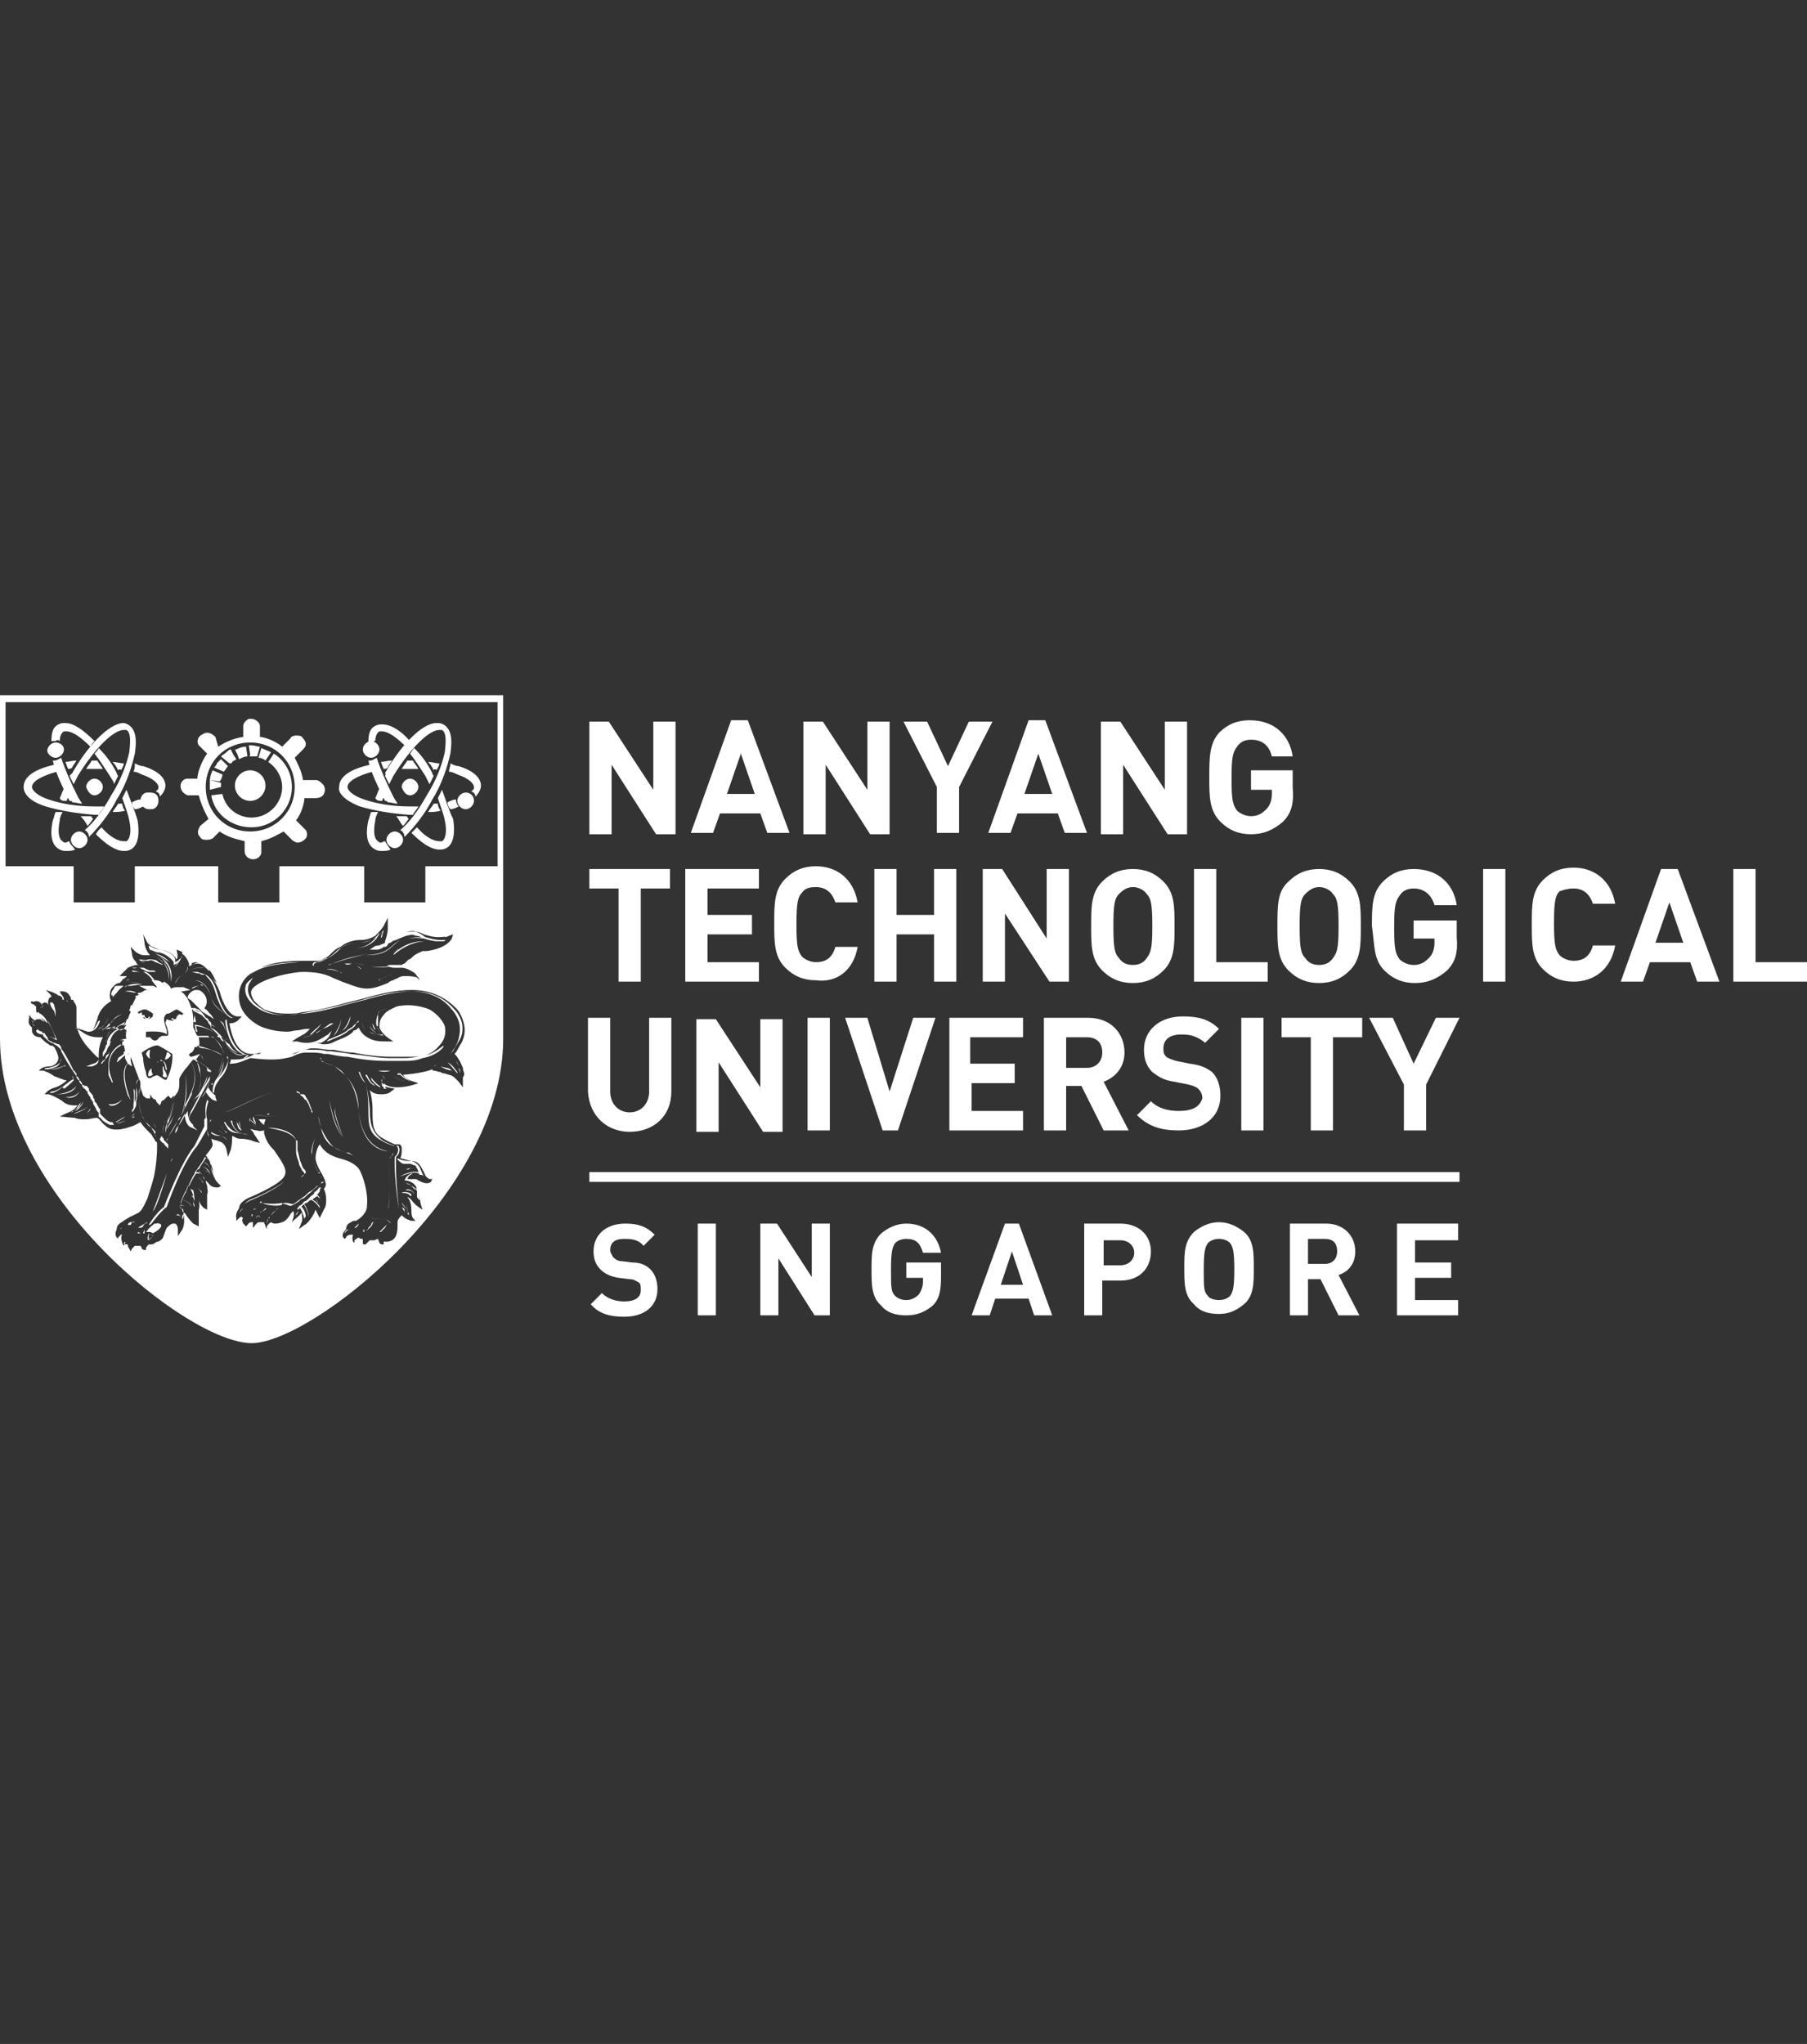 <?xml version="1.0" encoding="utf-8"?>
<!-- Generator: Adobe Illustrator 25.1.0, SVG Export Plug-In . SVG Version: 6.00 Build 0)  -->
<svg version="1.1" id="Layer_1" xmlns="http://www.w3.org/2000/svg" xmlns:xlink="http://www.w3.org/1999/xlink" x="0px" y="0px"
	 viewBox="0 0 130 147" style="enable-background:new 0 0 130 147;" xml:space="preserve">
<rect x="0" y="0" width="130" height="147" fill="#333333" stroke="none"/>
<style type="text/css">
	.st0{fill:#FFFFFF;}
</style>
<path class="st0" d="M5.5,78.1c-0.5,0.6-1.5,0.6-1.5,0.6c0,0,0.1,0,0.1,0C4.4,78.7,5.2,78.7,5.5,78.1C5.6,78.1,5.6,78.1,5.5,78.1z
	 M8.4,80.8c0.2,0,0.4-0.1,0.6-0.2c-0.1,0-0.2,0.1-0.3,0.1L8.4,80.8z M9,80.3l-0.7,0.4l0.1,0l0.5-0.3C8.9,80.4,8.9,80.4,9,80.3z
	 M8,80.7c-0.2,0-0.4-0.2-0.6-0.4c0,0,0,0-0.1-0.1c0,0-0.1-0.1-0.1-0.1c0,0,0,0,0-0.1c0,0,0,0,0,0c0,0,0,0,0,0s0,0,0-0.1c0,0,0,0,0,0
	s0,0,0-0.1c0,0,0,0,0,0c0,0,0-0.1-0.1-0.1v0c0-0.1,0-0.1-0.1-0.2c0-0.1-0.1-0.2-0.2-0.3c0,0,0,0,0-0.1c0-0.1-0.1-0.1-0.1-0.2
	c0-0.1,0-0.1-0.1-0.2c0,0,0-0.1-0.1-0.1c0-0.1-0.1-0.1-0.1-0.2c0,0,0,0,0-0.1c-0.1-0.1-0.1-0.2-0.2-0.2c0,0,0,0,0,0
	C6,78.1,6,78,5.9,78c0,0,0,0,0-0.1c-0.1-0.1-0.1-0.2-0.2-0.2c0,0,0,0,0-0.1c-0.1-0.1-0.1-0.2-0.2-0.2c0,0,0,0,0-0.1
	c0-0.1,0-0.1-0.1-0.2c0,0,0-0.1-0.1-0.1c-0.1-0.2-0.2-0.4-0.3-0.6c0,0,0,0,0,0s-0.3-0.6-0.6-1c0,0,0,0,0-0.1
	c-0.1-0.1-0.1-0.2-0.2-0.2v0C4.1,75.1,4,75,3.9,75c0,0-0.1,0-0.2-0.1c0,0-0.1,0-0.2-0.1c0,0-0.1-0.1-0.1-0.2h0c0,0,0,0,0,0
	c0,0,0,0,0,0c-0.1-0.1-0.2-0.2-0.4-0.4l0,0h0.1c0,0-0.3,0-0.4-0.2c0,0,0,0.1-0.1,0.1l0,0c0,0.3,0.5,0.3,0.5,0.3h0l0,0.1
	c0.3,0.3,0.4,0.4,0.6,0.5c0,0,0.1,0,0.2,0.1c0,0,0.2,0.1,0.3,0.2v0c0,0,0.1,0.1,0.2,0.2c0,0,0,0,0,0.1c0.2,0.4,0.6,1.1,1.1,1.8
	c0,0,0,0,0,0.1c0.1,0.1,0.1,0.2,0.2,0.2c0,0,0,0,0,0.1c0.1,0.1,0.1,0.2,0.2,0.2c0,0,0,0,0,0.1c0.1,0.1,0.1,0.2,0.2,0.2c0,0,0,0,0,0
	c0.1,0.1,0.1,0.2,0.2,0.2c0,0,0,0,0,0.1c0,0.1,0.1,0.1,0.1,0.2c0,0,0,0,0.1,0.1c0,0.1,0,0.1,0.1,0.2c0,0.1,0.1,0.1,0.1,0.2
	c0,0,0,0,0,0.1c0.1,0.1,0.1,0.2,0.2,0.3c0,0.1,0,0.1,0.1,0.2v0c0,0,0,0.1,0.1,0.1c0,0,0,0,0,0s0,0,0,0.1c0,0,0,0,0,0c0,0,0,0,0,0.1
	c0,0,0,0,0,0c0,0,0,0,0,0c0,0,0,0,0,0.1l0.1,0.1c0,0,0.1,0,0.1,0.1c0.2,0.2,0.4,0.3,0.6,0.4c0.1,0,0.2,0,0.3,0l0.1,0
	c0,0-0.1,0-0.1,0C8.1,80.7,8.1,80.7,8,80.7z M4.2,75.4C4.3,75.4,4.3,75.4,4.2,75.4C4.3,75.4,4.2,75.4,4.2,75.4z M4.6,78.3
	c0.2-0.1,0.5-0.4,0.7-0.6c0,0,0,0,0-0.1c0,0,0,0,0,0c-0.4,0.2-0.8,0.6-0.8,0.6L4.6,78.3z M6,79.2c-0.2,0.4-0.5,0.6-0.6,0.7
	C5.5,79.9,5.9,79.6,6,79.2z M5.7,78.5C5.7,78.5,5.7,78.6,5.7,78.5c-0.3,0.5-1.1,0.4-1.1,0.4c0,0,0.1,0,0.1,0C4.9,79,5.5,79,5.7,78.5
	z M4.7,76.5L4.7,76.5C4.7,76.6,4.7,76.6,4.7,76.5C4.7,76.6,4.7,76.5,4.7,76.5z M9.3,76.4L9.3,76.4C9.3,76.4,9.2,76.4,9.3,76.4
	C9.2,76.4,9.2,76.4,9.3,76.4c-0.7,0.4-0.3,1.8-0.1,2.4c0.1,0.1,0.1,0.2,0.2,0.3C9.4,79.1,8.5,77,9.3,76.4z M4.2,77.3
	c0.2,0,0.3,0,0.5,0C4.5,77.3,4.4,77.3,4.2,77.3z M5,77.7C5,77.7,5,77.7,5,77.7C5,77.7,5,77.7,5,77.7l0.1-0.2L5,77.7z M4.8,77.9
	c-0.2,0.2-0.6,0.5-1,0.6c-0.1,0-0.2,0-0.2,0.1c0,0,0,0,0,0c0,0,0.1,0,0.2,0C4.3,78.4,4.6,78.1,4.8,77.9z M6.5,79.7
	C6.5,79.7,6.5,79.7,6.5,79.7c-0.1,0.2-0.2,0.3-0.3,0.4C6.3,80,6.5,79.9,6.5,79.7z M6.2,80.1H6.1c0,0,0,0,0,0L6.2,80.1
	c0.3,0,0.4,0,0.5-0.1c0,0,0,0,0,0s0,0,0,0C6.6,80.1,6.4,80.1,6.2,80.1z M6.4,79.5C6.4,79.5,6.4,79.5,6.4,79.5
	c-0.3,0.4-1.1,0.6-1.1,0.6h0C5.4,80,6.2,79.8,6.4,79.5z M3.6,76.9c0,0,0.5,0.1,1.1-0.3C4.1,76.9,3.6,76.9,3.6,76.9z M10.3,70.8
	c-0.6-0.2-1.2-0.2-1.3-0.2C9.2,70.6,9.8,70.6,10.3,70.8L10.3,70.8z M5.3,77.6c0,0-0.1-0.1-0.1-0.2C5.3,77.5,5.3,77.6,5.3,77.6z
	 M5.3,77.6C5.3,77.7,5.3,77.7,5.3,77.6C5.3,77.6,5.3,77.6,5.3,77.6C5.3,77.6,5.3,77.6,5.3,77.6z M5.8,79.3c-0.1,0.1-0.3,0.5-0.5,0.6
	c-0.1,0-0.2,0.1-0.2,0.1h0c0,0,0.1,0,0.2-0.1s0.1-0.1,0.1-0.1C5.7,79.7,5.8,79.4,5.8,79.3z M4.8,71.9c0.1-0.2,0-0.3-0.1-0.5
	C4.8,71.6,4.9,71.7,4.8,71.9z M7.6,76.2l0.2-0.3l0.1-0.3l-0.1,0.2C7.6,75.9,7.6,76,7.6,76.2c0,0-0.1,0-0.2,0.1
	c-0.1,0.1-0.1,0.2-0.2,0.2c0,0,0,0,0,0c0,0,0,0,0,0c0.1,0,0.2,0,0.2-0.1C7.4,76.4,7.5,76.3,7.6,76.2z M7.5,75.1c0,0,0,0.1,0,0.2
	C7.5,75.2,7.5,75.2,7.5,75.1C7.5,75.1,7.5,75.1,7.5,75.1z M7.1,74L7.1,74C7.1,74.1,7,74.1,7.1,74C7,74.1,7,74.1,7.1,74
	c0.1,0,0.1-0.1,0.2-0.2C7.2,73.9,7.1,74,7.1,74z M7.8,76.6C7.8,76.6,7.8,76.6,7.8,76.6c0,0.1,0,0.2,0,0.2c0,0.1,0,0.1,0,0.2
	c0,0.1,0,0.2,0,0.2c0,0.2,0.1,0.3,0.2,0.5c0,0.1,0.1,0.2,0.1,0.2c0-0.1,0-0.2-0.1-0.4c-0.5-1.4,0.3-2.1,0.7-2.3l0-0.1
	C8.7,75.1,7.8,75.5,7.8,76.6z M7.5,74c-0.1,0-0.1,0-0.1,0C7.3,74.1,7.4,74.1,7.5,74C7.4,74.1,7.4,74,7.5,74z M8.6,74.9
	C8.6,74.9,8.6,74.9,8.6,74.9C8.6,74.9,8.6,74.9,8.6,74.9L8.6,74.9L8.6,74.9z M7.8,73.2C8,72.7,8.6,72.5,9,72.5
	C8.6,72.5,8,72.7,7.8,73.2c-0.2,0.4-0.4,0.7-0.6,0.8C7.3,73.9,7.6,73.7,7.8,73.2z M9,71.6C9,71.6,9,71.6,9,71.6c0,0,0.1,0,0.2,0
	l0.1,0l0,0L9,71.6z M7.8,79.4c0,0,0.1,0.1,0.1,0.1c0.3,0.1,0.6-0.1,0.9-0.4c0,0,0,0,0,0l0,0C8.5,79.3,8.2,79.5,7.8,79.4
	C7.9,79.4,7.9,79.4,7.8,79.4z M9.8,71.4C9.8,71.4,9.8,71.4,9.8,71.4c-0.2,0-0.5-0.1-0.8-0.1c0,0,0,0,0,0C9.3,71.2,9.7,71.3,9.8,71.4
	z M8.1,71.7c0.1,0,0.1-0.1,0.2-0.1L8.1,71.7l0.3-0.3c0.2-0.3,0.4-0.4,0.5-0.5c-0.1,0-0.2,0-0.2,0c-0.1,0-0.2,0-0.2,0
	c-0.1,0-0.3,0-0.3,0.2c-0.2,0.2-0.2,0.4-0.2,0.5C8.1,71.5,8.1,71.6,8.1,71.7z M9.2,72.8c-0.2,0-0.5-0.1-0.8,0.1
	C8.7,72.7,9,72.8,9.2,72.8C9.2,72.8,9.2,72.8,9.2,72.8z M2.9,72.5c0.1,0,0.2-0.1,0.2-0.2c-0.1-0.1-0.3-0.2-0.4-0.2
	c0.2,0,0.3,0.2,0.4,0.2C3,72.5,2.9,72.5,2.9,72.5z M3.4,73.6c0-0.2-0.2-0.5-0.5-0.7c0,0-0.1,0-0.1-0.1c-0.1,0-0.1,0-0.2,0.1
	c0,0.1,0.1,0.2,0.2,0.3C3.1,73.2,3.3,73.5,3.4,73.6C3.4,73.6,3.4,73.6,3.4,73.6z M3.5,74.7c-0.2-0.2-0.3-0.4-0.3-0.4
	c0,0-0.1,0-0.1,0S3.2,74.5,3.5,74.7C3.5,74.7,3.5,74.7,3.5,74.7z M2.3,73.4c0,0,0.1,0.1,0.2,0.1C2.4,73.5,2.3,73.5,2.3,73.4z
	 M4.3,76.4c-0.1,0.2-0.2,0.3-0.4,0.4C4.2,76.7,4.3,76.5,4.3,76.4c0.1-0.1,0.1-0.2,0.1-0.3c0,0,0-0.1,0-0.1
	C4.4,76.1,4.4,76.2,4.3,76.4c-0.1,0.2-0.4,0.3-0.8,0.4c-0.1,0-0.3,0-0.3,0.1c0,0,0.1,0,0.1,0c0.1,0,0.1,0,0.2,0
	C3.9,76.8,4.2,76.7,4.3,76.4z M2.5,73.8c-0.1-0.1-0.2-0.2-0.2-0.4C2.3,73.6,2.4,73.8,2.5,73.8z M4.7,72.9L4.7,72.9c0,0,0-0.1,0-0.1
	v-0.3c0-0.1,0-0.1,0-0.2c0,0,0,0,0,0c0,0.1,0,0.3,0,0.5L4.7,72.9C4.6,72.9,4.6,72.9,4.7,72.9C4.7,72.9,4.7,72.9,4.7,72.9z M5.1,74.1
	v-0.5c0,0,0-0.1,0-0.1L5.1,74.1c0.1,0.2,0.3,0.5,0.5,0.7C5.4,74.6,5.2,74.3,5.1,74.1z M4.9,72C5,72,5,72,5,72v0C5,72,5,72,4.9,72
	c0,0-0.1-0.1-0.1,0C4.9,72,4.9,72,4.9,72z M3.5,74.5c0.2,0.1,0.5,0.3,0.6,0.3c0,0-0.2-0.5-0.6-1.3c0,0-0.1-0.1-0.1-0.1
	c0.5,0.8,0.6,1.3,0.6,1.3C3.9,74.7,3.7,74.6,3.5,74.5z M4,73.1L4,73.1L4,73.1C4,73.2,4,73.2,4,73.1C4,73.2,4,73.2,4,73.1
	C4,73.1,4,73.1,4,73.1L4,72.9c0-0.4-0.1-0.5-0.1-0.6c0-0.1-0.1-0.1-0.1-0.2c0,0-0.1,0-0.1,0l-0.1,0c0,0.1,0,0.2,0.2,0.5
	C3.9,72.7,3.9,72.7,4,73.1z M6.6,76.7c0.3-0.1,0.5-0.2,0.5-0.5c-0.1,0.2-0.3,0.3-0.4,0.3l-0.5,0.2l0.3,0L6.6,76.7z M4.7,76.6
	C4.7,76.6,4.7,76.6,4.7,76.6c0,0-0.1,0.1-0.1,0.1C4.7,76.7,4.7,76.7,4.7,76.6z M11.9,82.4l0.2,0.2l0-0.3v0L12,82.2c0,0,0,0-0.1-0.1
	c0,0-0.1-0.1-0.1-0.1c0-0.1-0.1-0.2-0.2-0.3c0,0,0-0.1,0-0.1c0,0.1,0,0.2-0.1,0.3c0,0,0,0,0,0v0c0,0.1,0.1,0.2,0.2,0.3
	C11.8,82.2,11.8,82.3,11.9,82.4z M11.5,80.9l0.1,0.2L11.5,80.9L11.5,80.9z M12.5,80.2c-0.2,0.5-0.4,0.7-0.5,1
	C12.2,80.9,12.3,80.8,12.5,80.2z M11.9,80.6L11.9,80.6c-0.1,0.1-0.1,0.5-0.2,0.8c0,0,0,0.1,0,0.1C11.7,81.3,11.8,80.8,11.9,80.6z
	 M11.9,81.5c0,0,0-0.1,0-0.2c0-0.2,0.1-0.6,0.3-1.1c0.3-0.7,0.2-1.5,0.2-1.5s0.2-0.2,0.2-0.7c0-0.1,0-0.1,0-0.1
	c0,0.6-0.2,0.8-0.2,0.8s0.1,0.7-0.2,1.5C12,81,11.9,81.5,11.9,81.5z M11.8,79.1c-0.1,0.2-0.2,0.4-0.3,0.6
	C11.6,79.5,11.7,79.3,11.8,79.1z M10,77.6c0.1,0.2,0.1,0.2,0.1,0.3c0,0.2,0,0.3,0,0.3c0.1,0.3,0.2,0.6,0.2,0.6s0,0,0,0
	c0.2,0.2,0.3,0.2,0.3,0.2h0.2v-0.3C10.9,78.9,11,79,11,79l0.2,0.1V79c0,0.2,0.1,0.3,0.1,0.3l0.2,0.2l0.1-0.2c0-0.1,0-0.1,0.2-0.2
	c0,0,0.1-0.1,0.2-0.2c0,0,0.1-0.1,0.1-0.1c0,0,0,0,0,0c0,0,0,0,0,0l0.2,0.2c0.1-0.1,0.2-0.2,0.2-0.2c0,0,0,0,0,0
	c0.1,0.6-0.3,1.7-0.5,2V81c0,0,0.6-1.3,0.5-2.1c0.2-0.2,0.3-0.4,0.3-0.4c0.1-0.2,0.1-0.4,0.1-0.7v-0.2c0-0.1,0.3-0.6,0.6-0.9
	c0,0,0.2-0.3,0.4-0.5c0.1,0,0.2,0.1,0.3,0.2c0,0,0,0.1,0,0.1c0.1,0.2,0.1,0.5,0.2,0.7c0.1,0.5,0,1-0.1,1.4c0.1-0.5,0.2-1,0.1-1.5
	c0-0.3-0.1-0.5-0.2-0.7c0,0,0-0.1,0-0.1c0.3,0.2,0.5,0.3,0.7,0.5c0,0,0,0.1,0,0.2c0,0,0.1,0.1,0.2,0.1c0,0.2,0,0.3,0,0.5
	c-0.1,0.7-0.4,1.2-0.6,1.3c0,0,0,0,0,0s0.5-0.5,0.6-1.4v-0.5c0,0.1,0.1,0.1,0.1,0.1c0-0.1-0.1-0.2-0.2-0.2c0-0.1-0.2-0.2-0.2-0.2
	c-0.2-0.2-0.5-0.3-0.7-0.5c0,0,0,0,0,0l0.3-0.4c0.1,0.1,0.2,0.3,0.2,0.4c-0.1-0.2-0.1-0.3-0.2-0.4L13.8,76v0c-0.1,0-0.1,0-0.2-0.1
	c0-0.1,0.1-0.2,0.2-0.2c0.1-0.1,0.2-0.3,0.2-0.4l0.2,0c0,0,0-0.1,0-0.1c0.4,0.1,0.7,0.2,1,0.3c0,0,0.1,0.1,0.2,0.1
	c0.2,0.1,0.4,0.2,0.6,0.3c0,0.4-0.1,0.8-0.3,1.3c0,0,0,0,0,0c0.2-0.4,0.3-0.8,0.3-1.3c0,0,0,0,0,0c-0.4-0.3-0.8-0.4-1.3-0.5h0
	c-0.1,0-0.2,0-0.4-0.1c0.1-0.3,0-0.6,0-0.7h0c0,0,0,0,0,0h0.3c0.2,0,0.3,0,0.5,0h0c0,0-0.1,0-0.1-0.1c-0.3,0-0.5,0-0.7,0
	c0,0,0,0,0,0c0,0,0,0-0.1,0C14,74.2,14,74,13.9,73.9c0-0.1,0-0.2,0-0.2v-0.3c0-0.2,0-0.6-0.2-1.1c-0.2-0.6-0.5-0.9-0.7-1
	c0,0,0.1,0,0.1,0l0.6-0.1l-0.5-0.2c-0.1,0-0.3,0-0.4,0c-0.2,0-0.3,0-0.5,0.1c-0.1-0.3-0.5-0.5-0.5-0.5l-0.1,0.1
	c-0.2-0.2-0.5-0.2-0.5-0.2l-0.3,0c0.4,0.5,0.4,0.5,0.4,0.5l-0.1,0c0,0,0,0,0,0c-0.1-0.1-0.2-0.1-0.3-0.1v0l-0.3,0v0l-0.3,0l0,0h0
	l-0.3,0l0.6,0.3c-0.1,0-0.2,0-0.3,0.1c0,0,0.1,0,0.1,0l-0.1,0c0,0,0,0,0,0l-0.2,0.1c0,0,0,0,0,0c0,0,0,0-0.1,0c0,0,0,0,0,0
	c0,0-0.1,0-0.1,0.1c0,0,0,0,0.1,0c0,0,0,0,0,0l-0.1,0.1c0,0,0,0-0.1,0c0,0-0.1,0.1-0.1,0.1c0,0,0.1,0,0.1,0s0,0,0,0h0l-0.3,0.6
	c0,0-0.1,0-0.1,0c0,0.2-0.1,0.3-0.1,0.4c0,0,0.1,0,0.1,0.1l-0.1,0.2c0,0,0,0,0,0l0,0c0,0,0,0-0.1,0v0v0c0,0,0,0,0,0c0,0,0.1,0,0.1,0
	v0h0l-0.1,0.3c0,0,0,0-0.1,0c0,0.2-0.1,0.3-0.2,0.5c0.1-0.1,0.2-0.1,0.2-0.1L8.9,74c0,0,0,0-0.2,0.1c-0.2,0-0.3-0.1-0.4-0.1
	c0.2-0.2,0.4-0.3,0.6-0.3L9,73.5c0,0-0.4,0.2-0.8,0.5c0,0,0,0-0.1,0l0.2-0.2L8,73.9C7.9,74,7.8,74,7.7,74H7.6c-0.1,0-0.3,0-0.4,0h0
	c0.3,0,0.5,0,0.6-0.1c0.1,0,0.2,0,0.4,0l-0.2,0.2c-0.1,0.1-0.3,0.3-0.4,0.9c0,0,0,0,0,0c0-0.2,0.1-0.4,0.2-0.6c0,0,0-0.1,0-0.1
	c0,0,0.1-0.1,0.1-0.1c0,0,0,0,0.1-0.1h0c0.1-0.1,0.2-0.1,0.2-0.2c0.1,0,0.2,0,0.4,0.1c-0.1,0-0.2,0.1-0.3,0.1
	c-0.3,0.2-0.5,0.5-0.6,0.8c0,0,0,0,0,0c0,0,0,0,0,0s0,0,0,0.1c0,0.1,0,0.1-0.1,0.2c0,0.2-0.1,0.3-0.2,0.5c0,0,0,0,0,0.1
	c0,0.1,0,0.1,0,0.2l0,0c0.1-0.1,0.1-0.2,0.2-0.3c0.1-0.1,0.1-0.3,0.2-0.4c0,0,0-0.1,0.1-0.1c0-0.1,0-0.2,0.1-0.3c0,0-0.1,0-0.1,0
	c0.1-0.3,0.3-0.7,0.6-0.8c0.1,0,0.2-0.1,0.3-0.1c0.1,0,0.2,0,0.3,0.1c0,0.1-0.1,0.4,0,0.6c0,0,0,0,0,0c0-0.2,0-0.4,0-0.4
	c0,0-0.1-0.1-0.1-0.1c0,0,0.1,0,0.1,0.1c0,0,0,0.2,0,0.4c-0.2,0-0.4,0.1-0.5,0.1c0,0,0.1,0,0.1,0c0,0,0.1,0,0.1,0c0,0,0,0,0,0
	c0,0,0,0,0,0c0,0,0,0,0,0v0c0,0,0,0,0,0s0,0,0,0c0,0,0.1,0,0.1,0c0,0,0,0,0,0.1c0,0,0,0-0.1,0v0c0,0.1,0,0.2,0,0.3
	c0.1,0,0.1-0.1,0.1-0.1l0.1,0.5c0,0-0.1,0-0.1,0.1v0.1c-0.1,0.1-0.3,0.2-0.4,0.3c0,0.1-0.1,0.2-0.1,0.3c0.2-0.1,0.3-0.3,0.6-0.5v0.3
	l0.2-0.4c0,0,0,0,0.1,0C9,75.9,9,76,9,76c0,0,0,0,0,0c0,0.2,0.2,0.5,0.2,0.5l0.3,0.2l-0.1-0.4V76l0.3,0.8c0,0,0,0,0,0l0,0
	c0,0,0,0,0,0L10,77.6L10,77.6C10,77.5,10,77.5,10,77.6c-0.1,0.1-0.2,0.3-0.2,0.5c0,0.3,0,0.6,0,0.9c0,0.1,0,0.1,0,0.2
	c0.1-0.3,0.1-0.7,0-1C9.8,77.9,9.8,77.7,10,77.6z M12,77.6c0,0,0,0.2-0.4-0.1c-0.3-0.2-0.3-0.2-0.5-0.1c0,0-0.1,0-0.2,0.1
	c-0.4,0.2-0.4-0.4-0.4-0.4s-0.2-0.5-0.2-1c0,0-0.1-0.3-0.1-0.4c0,0,0.8-0.6,1.2-0.5c0.4,0.2,1,0.6,1,0.6S12.5,76.6,12,77.6z
	 M9.9,72.8c0,0,0.3-0.2,0.5-0.2c0,0,0.1,0,0.1,0c0,0,0,0,0,0c0.2,0.1,0.4,0.2,0.5,0.3c0,0,0,0,0,0.1c0,0,0,0.2-0.1,0.2c0,0,0,0,0,0
	c0,0,0,0.1,0,0.2c0,0,0,0.1-0.1,0.2c-0.1,0.2-0.3,0.4-0.3,0.6c0.2,0,1.2-0.1,1.5,0.2l0,0c0,0,0,0,0,0h0c0,0,0-0.1,0-0.1v-0.2
	c-0.1-0.3-0.2-0.6-0.2-0.8c0-0.2,0.1-0.3,0.2-0.4c0,0,0.1,0,0.1,0c0.1,0,0.5-0.3,0.6-0.3s0.5,0.3,0.5,0.3l-0.1,0.1
	c0,0-0.2-0.1-0.3,0c0,0-0.1,0.3-0.3,0.4c-0.2,0-0.3,0-0.5-0.1c0,0-0.1,0.2-0.1,0.3c0.1,0.2,0.2,0.5,0.2,0.7v0.1
	c0,0.1-0.1,0.1-0.1,0.1c0,0,0,0-0.1,0c0,0-0.1,0-0.2,0c-0.1,0-0.2,0.1-0.2,0.1c0,0,0,0,0,0c0,0-0.1,0-0.1,0.1c0,0,0,0,0,0
	c-0.1,0.1-0.3,0.3-0.6-0.1c0,0-0.3,0-0.3,0h0c0,0,0,0,0,0l0,0l0,0c0,0,0,0,0,0l0,0c0,0,0,0,0,0c0,0,0,0,0-0.1c0,0,0-0.1,0-0.2
	c0-0.2,0.5-0.9,0.5-0.9s0-0.2,0-0.2c0-0.1,0-0.1,0-0.1s-0.2,0.2-0.4,0.2c-0.3,0-0.4-0.2-0.4-0.5l-0.2,0.1L9.9,72.8z M10.5,73.3
	c0.2,0.1,0.3-0.2,0.3-0.1c0-0.1-0.1-0.1-0.1-0.1s0,0.2-0.2,0.1c0,0-0.1-0.1-0.1-0.1v0c0,0,0-0.1,0-0.1l-0.2,0c0,0,0,0,0,0.1v0
	c0,0,0,0.1,0,0.1C10.4,73.1,10.4,73.2,10.5,73.3z M10.7,74.7C10.7,74.7,10.7,74.6,10.7,74.7C10.7,74.6,10.7,74.6,10.7,74.7
	L10.7,74.7C10.7,74.7,10.7,74.7,10.7,74.7z M12.9,77.5c0-0.1,0-0.2,0-0.2C12.9,77.4,12.9,77.4,12.9,77.5z M13,80.3
	c0.3-0.5,0.4-0.8,0.4-0.8l0.4-0.8l0-0.2l-0.5,1C13.4,79.6,13.2,79.9,13,80.3c0.6-1.2,0.4-2.7,0.3-3.2C13.4,77.6,13.5,79.1,13,80.3
	c-0.1,0.1-0.2,0.2-0.2,0.3c-0.4,0.6-0.6,1-0.7,1.2c0,0.1-0.1,0.1-0.1,0.2c0,0,0,0,0,0.1c0,0,0,0,0,0c0,0,0,0,0,0c0,0,0,0,0,0
	c0-0.1,0.1-0.2,0.1-0.3c0.1-0.2,0.4-0.6,0.7-1.2C12.9,80.5,13,80.4,13,80.3z M12.3,83.6c0-0.1,0.1-0.2,0.1-0.3
	C12.4,83.3,12.3,83.4,12.3,83.6z M12,84.4c-0.4,1.1-0.9,2.5-1,2.7c0,0-0.5,0.3-0.6,0.3c0,0,0,0,0,0c0.1,0,0.6-0.3,0.6-0.3
	C11.2,87,11.7,85.5,12,84.4z M9,88.5C9,88.6,8.9,88.7,9,89C8.9,88.7,9,88.6,9,88.5c0.1,0,0.2,0,0.2,0C9.2,88.5,9.1,88.5,9,88.5z
	 M13.6,78.9c0,0,0.9-1.3,0.1-2.6C14.4,77.5,13.7,78.6,13.6,78.9C13.6,78.9,13.6,78.9,13.6,78.9z M9.8,88.8c0,0.1,0,0.2,0,0.3l0,0
	C9.8,89,9.8,88.9,9.8,88.8z M9.7,88.5L9.7,88.5l0-0.2C9.7,88.4,9.7,88.4,9.7,88.5C9.7,88.5,9.7,88.5,9.7,88.5z M9.5,87.9
	c0,0-0.1,0-0.1,0c-0.1,0-0.2,0.1-0.2,0.2c0.1,0,0.2,0,0.2,0c0,0,0,0,0,0L9.5,87.9c0.1,0,0.2,0,0.2,0S9.6,87.8,9.5,87.9z M9.5,80.4
	L9.5,80.4c0.1,0,0.2-0.1,0.2-0.1C9.6,80.3,9.6,80.3,9.5,80.4C9.5,80.4,9.5,80.4,9.5,80.4z M15.1,77.4l-0.5,0.9
	c0.1-0.3,0.3-0.6,0.3-0.9c-0.2,0.6-0.5,1.2-0.7,1.4c-0.2,0.2-0.3,0.4-0.4,0.6c0.1-0.2,0.2-0.4,0.4-0.5c0.1-0.1,0.2-0.2,0.3-0.4
	L13.7,80c0,0.1-0.1,0.2-0.1,0.4c0,0.1,0,0.1,0,0.2c0-0.3,0.1-0.5,0.2-0.6l1.3-2.4L15.1,77.4z M11,80.7c0.1,0.2,0.2,0.3,0.2,0.4
	C11.2,81.1,11.1,80.9,11,80.7z M11.2,81.8C11.2,81.8,11.2,81.8,11.2,81.8c0-0.1,0-0.2-0.1-0.3c0,0,0-0.1-0.1-0.2c0,0,0,0,0,0
	c-0.1-0.2-0.2-0.3-0.3-0.4c-0.2-0.2-0.4-0.4-0.5-0.7C10,79.7,10,79.2,10,78.7c0-0.2,0-0.3,0.1-0.5c0,0,0-0.1,0-0.1
	c0,0.2-0.1,0.5-0.1,0.7c0,0.5,0,1,0.2,1.4c0.1,0.2,0.2,0.4,0.3,0.5c0.1,0.2,0.2,0.3,0.4,0.4l0.1,0.1c0,0,0,0,0,0
	c0,0,0.1,0.1,0.2,0.2C11.1,81.6,11.2,81.7,11.2,81.8L11.2,81.8z M10.4,78.9c0,0.5,1,1,1,1S10.4,79.4,10.4,78.9z M13.3,80.1
	c0,0.8,0.4,1,0.5,1l0.4,0.2l-0.3-0.3c0,0,0,0,0-0.1c-0.1-0.1-0.4-0.3-0.4-1c-0.2,0.3-0.4,0.7-0.6,1c-0.2,0.2-0.3,0.4-0.3,0.6
	c0.1-0.1,0.2-0.3,0.2-0.4C12.9,80.8,13.1,80.4,13.3,80.1z M8.1,74.9C8.1,75,8.1,75,8.1,74.9C8,75,8,75,8.1,74.9
	C8.1,75,8.1,75,8.1,74.9z M7.9,73.6c-0.1,0-0.1,0.1-0.2,0.2c-0.1,0.1-0.2,0.2-0.3,0.2h0.1c0.1-0.1,0.2-0.1,0.3-0.2
	C7.9,73.8,7.9,73.7,7.9,73.6c0.1-0.1,0.2-0.2,0.2-0.2c0.2-0.2,0.5-0.4,0.8-0.5c0,0,0.1,0,0.1,0c0,0-0.1,0-0.1,0
	c-0.3,0.1-0.6,0.2-0.8,0.5C8.1,73.5,8,73.5,7.9,73.6z M9.4,70.9l-0.1,0l-0.1,0c0,0,0,0-0.1,0c0,0-0.1,0-0.1,0.1
	c0.2-0.2,0.7-0.3,1.2-0.2c0,0,0,0,0.1,0C9.9,70.8,9.6,70.9,9.4,70.9z M9.8,79.2C9.8,79.2,9.8,79.2,9.8,79.2l0-0.2l-0.1,0.3
	c0,0.1,0,0.2-0.1,0.3c0,0,0,0.2-0.1,0.2c0,0,0,0.1,0,0.1c0,0,0,0,0,0.1c0.2-0.2,0.3-0.5,0.3-0.5L9.8,79.2L9.8,79.2
	C9.8,79.2,9.8,79.2,9.8,79.2z M9.7,78.5c0-0.1-0.1-0.2-0.1-0.2c0.1,0.6,0,1,0,1.2c0,0.1,0,0.1,0,0.2c0,0,0,0,0,0c0,0,0,0,0,0
	l0.1-0.2C9.7,79.2,9.7,78.9,9.7,78.5z M9.7,80.1C9.7,80.1,9.6,80.1,9.7,80.1c-0.1,0-0.2,0.2-0.3,0.3C9.5,80.3,9.6,80.2,9.7,80.1z
	 M12.5,73.4C12.5,73.4,12.5,73.4,12.5,73.4c0.1,0.1,0.2,0.1,0.3,0c0.2-0.1,0.1-0.3,0.1-0.3c-0.1,0-0.2,0-0.2,0c0,0.1,0,0.2-0.1,0.2
	c0,0-0.1,0-0.1,0c0,0-0.1-0.1-0.1-0.1l-0.1,0.1C12.4,73.3,12.4,73.3,12.5,73.4z M11.8,76.7c-0.1,0-0.1,0-0.1,0.1c0,0.1,0,0.3,0,0.4
	c0,0,0,0,0,0c0,0,0.1-0.3,0.1-0.4C11.7,76.8,11.8,76.7,11.8,76.7z M11.7,77.4c0,0,0.3,0.2,0.3,0c0-0.2-0.2-0.5-0.2-0.5L11.7,77.4z
	 M11.7,76.3c-0.1,0-0.2,0-0.2,0C11.6,76.2,11.6,76.2,11.7,76.3c0.1,0.1,0.2,0.3,0.2,0.5c0,0,0,0,0,0c0,0.1,0.1,0.2,0.1,0.2
	S12,76.4,11.7,76.3z M12,75.7c0,0.2-0.2,0.5-0.1,0.5c0.2,0,0.4-0.3,0.4-0.3C12.1,75.6,12,75.7,12,75.7z M11.4,76.4
	C11.4,76.4,11.4,76.3,11.4,76.4c0,0-0.1,0-0.1,0C11.3,76.3,11.4,76.4,11.4,76.4z M11.2,77.2c0,0,0,0,0.1,0
	C11.2,77.2,11.2,77.2,11.2,77.2C11.2,77.2,11.2,77.2,11.2,77.2z M8,75c-0.1,0-0.1,0-0.2,0c0,0,0,0,0,0c0,0,0.1,0,0.1,0
	C8,75,8,75,8,75z M10.8,76.1c-0.1-0.1,0-0.6,0-0.6c-0.2,0-0.3,0.3-0.3,0.3C10.7,76.2,10.8,76.1,10.8,76.1z M10.9,76.8
	C10.9,76.8,10.9,76.8,10.9,76.8c0,0.1-0.1,0.1-0.1,0.1c0,0.1-0.1,0.1-0.1,0.2c0,0.1-0.1,0.2,0,0.3c0,0,0.1,0,0.1,0
	c0,0,0.2-0.1,0.2-0.1c0,0-0.1-0.2-0.1-0.3C10.9,77,10.9,76.9,10.9,76.8z M44.5,70.6h1.6v-6.7h2.1v-1.4h-5.8v1.4h2.1V70.6z
	 M27.4,70.4c0.2-0.1,0.3-0.1,0.5-0.2h0c0.1,0,0.2-0.1,0.3-0.1c-0.3,0.1-0.6,0.2-1,0.4C27.3,70.5,27.3,70.5,27.4,70.4z M27.2,70.5
	C27.2,70.5,27.2,70.5,27.2,70.5c0,0-0.1,0-0.2,0C27.1,70.5,27.1,70.5,27.2,70.5z M28.6,69.4c-0.1,0-0.2,0-0.3,0l-0.3,0l-0.2,0.1
	l0.5,0.1c0.1,0,0.2,0,0.3,0s0.2,0,0.3,0c0.2,0,0.5,0.1,0.8,0.3c0.1,0,0.2,0,0.2,0c-0.3-0.3-0.7-0.4-1-0.5
	C28.8,69.4,28.7,69.4,28.6,69.4z M28.9,69.9c0,0,0.1,0,0.1,0c0.1,0,0.2,0,0.2,0c0,0-0.1,0-0.1,0C29.1,69.9,29,69.9,28.9,69.9z
	 M28.7,68.2c-0.3,0.3-0.5,0.5-0.5,0.5c0.8-0.8,1.6-1,2.2-1c0.1,0,0.1,0,0.2,0c-0.5,0-1.4,0.2-2.3,1C28.3,68.7,28.4,68.4,28.7,68.2z
	 M29.1,68.5c0.1-0.1,0.1-0.1,0.2-0.2C29.2,68.4,29.1,68.5,29.1,68.5L29.1,68.5z M25.3,69.3c-0.2,0-0.5,0-0.7,0c0.1,0,0.1,0,0.2,0
	C24.9,69.4,25.1,69.4,25.3,69.3c0.3,0,0.6,0,0.9,0.1c0,0,0,0,0.1,0c0,0-0.1,0-0.1,0C25.8,69.3,25.6,69.3,25.3,69.3z M23.5,69.7
	c0.4,0,0.9,0.2,0.9,0.2c0.1,0,0.2,0.1,0.2,0.1c-0.1,0-0.1-0.1-0.2-0.1C24.4,69.9,23.9,69.6,23.5,69.7z M28,69.5
	C28,69.5,28.1,69.5,28,69.5c0,0-0.8,0.1-1.3,0c0,0,0,0-0.1,0c0,0,0.1,0,0.1,0C27.1,69.6,27.8,69.6,28,69.5z M9,87.6
	c0,0,0.1,0,0.2-0.1c0.3-0.2,0.7-0.3,0.9-0.5c0.3-0.3,0.6-1,0.6-1c-0.1,0.2-0.3,0.6-0.5,0.8c-0.1,0.1-0.2,0.2-0.3,0.2
	c-0.2,0.2-0.5,0.3-0.8,0.4C9,87.5,8.9,87.6,9,87.6c-0.1-0.1-0.2,0-0.2,0h0C8.9,87.6,8.9,87.6,9,87.6z M26,69.7
	C26.1,69.7,26.1,69.7,26,69.7c-0.1-0.1-0.2-0.2-0.3-0.2C25.9,69.6,25.9,69.7,26,69.7z M17.9,70.2c0.8-0.8,2.4-0.9,3.7-1
	c0.3,0,0.6,0,0.9,0h0.1c-0.1,0.1-0.2,0.2,0,0.3c-0.1-0.1,0-0.2,0.2-0.3c0.2,0,0.4-0.1,0.6-0.2c0.2-0.1,0.5-0.3,0.7-0.5
	c0.7-0.7,1.5-0.7,1.8-0.7h0.1c0,0,0.9-0.1,1.5-0.8c0,0.2-0.1,0.3-0.1,0.4v0c0,0,0,0,0,0.1c0-0.1,0.1-0.1,0.1-0.2v0
	c0-0.1,0.1-0.3,0.1-0.4c-0.2,0.2-0.4,0.4-0.6,0.5c-0.5,0.4-1,0.4-1,0.4c0,0,0,0-0.1,0c-0.2,0-0.8,0-1.3,0.3
	c-0.1,0.1-0.2,0.2-0.3,0.3c-0.2,0.2-0.5,0.4-0.7,0.5c0,0-0.1,0-0.1,0c-0.1,0-0.1,0.1-0.2,0.1c-0.2,0.1-0.5,0.2-0.7,0.2
	c-0.3,0-0.6,0-0.9,0c-1,0-2.3,0.1-3.2,0.5C18.2,69.9,18,70.1,17.9,70.2z M30.6,67.7C30.6,67.7,30.6,67.7,30.6,67.7
	c0.1,0,0.1,0,0.2,0c0,0,0,0,0,0H30.6z M8.4,88.6L8.4,88.6c0-0.1,0-0.3,0.1-0.5c0,0,0,0,0,0C8.4,88.3,8.4,88.5,8.4,88.6z M21.3,78.5
	C21.3,78.4,21.3,78.4,21.3,78.5c-0.1-0.1-0.2-0.1-0.2-0.1S21.2,78.4,21.3,78.5C21.3,78.4,21.3,78.5,21.3,78.5z M24.3,69.5
	c-0.5,0-0.7,0.1-0.8,0.2h0C23.6,69.6,23.8,69.5,24.3,69.5z M27.2,77c-0.1,0-0.2,0-0.2,0c0.3,0,0.7,0,1.1,0
	C27.8,77.1,27.5,77.1,27.2,77z M21.6,78.7c0,0.1,0.1,0.1,0.2,0.2c0.1,0.1,0.1,0.2,0.2,0.2c0.1,0.1,0.1,0.2,0.2,0.3
	c0,0.1,0.1,0.2,0.1,0.3c0.1,0.1,0.1,0.2,0.1,0.3c0,0,0,0,0.1,0c-0.1-0.2-0.1-0.3-0.2-0.5c0-0.1-0.1-0.2-0.1-0.3
	c-0.1-0.1-0.1-0.2-0.2-0.3c0-0.1-0.1-0.2-0.2-0.2C21.7,78.7,21.6,78.7,21.6,78.7c0-0.1-0.1-0.2-0.2-0.2c0,0,0,0-0.1,0
	c0,0,0,0,0.1,0.1C21.5,78.6,21.5,78.6,21.6,78.7z M27.3,67.1c0,0-0.1,0.1-0.1,0.1c-0.1,0.2-0.4,0.5-1.1,0.6c0.7-0.1,1-0.4,1.1-0.6
	c-0.3,0.5-0.9,1-1.7,1C26.4,68.2,27.1,67.7,27.3,67.1z M26.3,68.7c0,0-1.6,0.2-2.6,0.7c0,0,0,0,0,0C24.8,68.9,26.3,68.7,26.3,68.7
	c1.7,0,1.7-0.6,2.5-1.1C28,68,28.1,68.6,26.3,68.7z M29.4,67.5c0.5-0.1,1,0,1.2,0c0.1,0,0.2,0,0.2,0S30.1,67.3,29.4,67.5z
	 M27.7,68.3c0.2-0.2,0.4-0.4,0.6-0.6c0.5-0.3,1.1-0.5,1.7-0.5c0,0-0.1,0-0.1,0c-0.6,0-1.2,0.2-1.6,0.5
	C28.1,67.9,27.9,68.1,27.7,68.3c-0.4,0.2-0.7,0.2-1.1,0.3c-1,0.1-2,0.4-2.9,0.8c0,0,0,0-0.1,0c1-0.3,2-0.7,3-0.8
	C27,68.5,27.3,68.5,27.7,68.3z M8.8,88.3c0,0-0.1,0-0.2,0.1C8.8,88.3,8.8,88.3,8.8,88.3z M79.3,69.8c0.6,0.6,1.3,0.9,2.2,0.9
	s1.6-0.3,2.2-0.9c0.8-0.8,0.8-1.8,0.8-3.2c0-1.4,0-2.4-0.8-3.2c-0.6-0.6-1.3-0.9-2.2-0.9s-1.6,0.3-2.2,0.9c-0.8,0.8-0.8,1.8-0.8,3.2
	C78.5,68,78.5,69,79.3,69.8z M80.5,64.3c0.3-0.3,0.6-0.5,1-0.5c0.4,0,0.8,0.2,1,0.5c0.3,0.3,0.4,0.7,0.4,2.3c0,1.6-0.1,1.9-0.4,2.3
	c-0.2,0.3-0.5,0.5-1,0.5s-0.8-0.2-1-0.5c-0.3-0.3-0.4-0.7-0.4-2.3C80.1,65,80.2,64.6,80.5,64.3z M9.3,70.4c-0.1,0-0.2,0.1-0.2,0.2
	c0,0,0,0,0,0C9.1,70.5,9.2,70.5,9.3,70.4z M84.8,79.9c-0.8,0-1.5-0.2-2-0.7l-1,1c0.8,0.8,1.7,1.1,3,1.1c1.7,0,3-0.9,3-2.5
	c0-0.7-0.2-1.3-0.6-1.7c-0.4-0.3-0.8-0.5-1.6-0.6l-1-0.2c-0.3-0.1-0.6-0.2-0.7-0.3c-0.2-0.2-0.2-0.4-0.2-0.6c0-0.6,0.4-1,1.3-1
	c0.6,0,1.1,0.1,1.7,0.6l1-1c-0.7-0.7-1.5-0.9-2.6-0.9c-1.7,0-2.8,1-2.8,2.4c0,0.7,0.2,1.2,0.6,1.6c0.4,0.3,0.8,0.6,1.6,0.7l1,0.2
	c0.4,0.1,0.6,0.2,0.7,0.3c0.2,0.2,0.3,0.4,0.3,0.7C86.3,79.6,85.8,79.9,84.8,79.9z M76.9,70.6v-8.1h-1.6v5l-3.2-5h-1.4v8.1h1.6v-4.9
	l3.2,4.9H76.9z M75.1,81.3h1.6v-3.2h1.1l1.6,3.2h1.8l-1.8-3.5c0.8-0.3,1.5-1,1.5-2.1c0-1.4-1-2.5-2.6-2.5h-3.2V81.3z M76.7,74.6h1.5
	c0.7,0,1.1,0.4,1.1,1.1c0,0.6-0.4,1.1-1.1,1.1h-1.5V74.6z M73.6,74.6v-1.4h-5.3v8.1h5.3v-1.4h-3.7v-2H73v-1.4h-3.2v-1.9H73.6z
	 M80.8,55l3.2,5h1.4v-8.1h-1.6v4.9l-3.2-4.9h-1.4v8.1h1.6V55z M95.9,81.3v-6.7H98v-1.4h-5.8v1.4h2.1v6.7H95.9z M99.6,69.8
	c0.6,0.6,1.3,0.9,2.2,0.9c0.9,0,1.6-0.3,2.3-0.9c0.6-0.6,0.8-1.3,0.7-2.4v-1.2h-3.1v1.3h1.5v0.3c0,0.4-0.1,0.8-0.4,1.1
	c-0.3,0.3-0.6,0.5-1.1,0.5c-0.4,0-0.8-0.2-1-0.4c-0.3-0.4-0.4-0.7-0.4-2.3c0-1.6,0.1-1.9,0.4-2.3c0.2-0.3,0.5-0.5,1-0.5
	c0.8,0,1.3,0.5,1.5,1.2h1.6c-0.2-1.4-1.2-2.6-3.1-2.6c-0.9,0-1.6,0.3-2.2,0.9c-0.8,0.8-0.8,1.8-0.8,3.2C98.9,68,98.8,69,99.6,69.8z
	 M91.2,69.2h-3.7v-6.7h-1.6v8.1h5.3V69.2z M91.9,66.6c0,1.4,0,2.4,0.8,3.2c0.6,0.6,1.3,0.9,2.2,0.9c0.9,0,1.6-0.3,2.2-0.9
	c0.8-0.8,0.8-1.8,0.8-3.2c0-1.4,0-2.4-0.8-3.2c-0.6-0.6-1.3-0.9-2.2-0.9c-0.9,0-1.6,0.3-2.2,0.9C91.9,64.1,91.9,65.1,91.9,66.6z
	 M93.9,64.3c0.3-0.3,0.6-0.5,1-0.5c0.4,0,0.8,0.2,1,0.5c0.3,0.3,0.4,0.7,0.4,2.3c0,1.6-0.1,1.9-0.4,2.3c-0.2,0.3-0.5,0.5-1,0.5
	s-0.8-0.2-1-0.5c-0.3-0.3-0.4-0.7-0.4-2.3C93.5,65,93.6,64.6,93.9,64.3z M87.8,59.1c0.6,0.6,1.3,0.9,2.2,0.9c0.9,0,1.6-0.3,2.3-0.9
	c0.6-0.6,0.8-1.3,0.7-2.5v-1.2H90v1.4h1.5v0.3c0,0.4-0.1,0.8-0.4,1.1c-0.3,0.3-0.6,0.5-1.1,0.5c-0.4,0-0.8-0.2-1-0.4
	c-0.3-0.4-0.4-0.7-0.4-2.3c0-1.6,0.1-1.9,0.4-2.3c0.2-0.3,0.5-0.5,1-0.5c0.8,0,1.3,0.4,1.5,1.2H93c-0.2-1.4-1.2-2.6-3.1-2.6
	c-0.9,0-1.6,0.3-2.2,0.9C87,53.5,87,54.5,87,55.9C87,57.3,87,58.3,87.8,59.1z M61.7,68.1h-1.6c-0.2,0.7-0.6,1.1-1.4,1.1
	c-0.4,0-0.8-0.2-1-0.4c-0.3-0.4-0.4-0.7-0.4-2.3c0-1.6,0.1-2,0.4-2.3c0.2-0.3,0.5-0.4,1-0.4c0.8,0,1.2,0.5,1.4,1.1h1.6
	c-0.3-1.7-1.5-2.6-3-2.6c-0.9,0-1.6,0.3-2.2,0.9c-0.8,0.8-0.8,1.8-0.8,3.2c0,1.4,0,2.4,0.8,3.2c0.6,0.6,1.3,0.9,2.2,0.9
	C60.2,70.7,61.4,69.8,61.7,68.1z M59.4,55l3.2,5H64v-8.1h-1.6v4.9l-3.2-4.9h-1.4v8.1h1.6V55z M51.8,58.5h2.9l0.5,1.4h1.6l-3-8.1
	h-1.2l-2.9,8.1h1.6L51.8,58.5z M53.3,54.2l1,2.9h-2L53.3,54.2z M72.7,59.9l0.5-1.4h2.9l0.5,1.4h1.6l-3-8.1H74l-2.9,8.1H72.7z
	 M74.7,54.2l1,2.9h-2L74.7,54.2z M64.6,81.3l2.7-8.1h-1.6L64,78.5l-1.6-5.3h-1.6l2.7,8.1H64.6z M54.6,69.2h-3.7v-2h3.2v-1.4h-3.2
	v-1.9h3.7v-1.4h-5.3v8.1h5.3V69.2z M44,55l3.2,5h1.4v-8.1h-1.6v4.9l-3.2-4.9h-1.4v8.1H44V55z M54.7,78.2l-3.2-4.9h-1.4v8.1h1.6v-5
	l3.2,5h1.4v-8.1h-1.6V78.2z M62.9,62.5v8.1h1.6v-3.4h2.7v3.4h1.6v-8.1h-1.6v3.3h-2.7v-3.3H62.9z M67.4,59.9H69v-3.3l2.4-4.7h-1.7
	l-1.5,3.2l-1.5-3.2H65l2.4,4.7V59.9z M9.9,88.7c0.1,0,0.1,0,0.2,0C10,88.6,9.9,88.6,9.9,88.7z M58.1,81.3h1.6v-8.1h-1.6V81.3z
	 M90.9,81.3v-8.1h-1.6v8.1H90.9z M11.5,68.8c0.8,0.6,0.8,1.4,0.8,1.8C12.4,70.2,12.4,69.3,11.5,68.8z M10.8,68.3
	C10.8,68.4,10.9,68.4,10.8,68.3c0.4,0.3,0.9,0.6,1.1,1c0,0,0.1,0.1,0.1,0.1C11.8,69,11.2,68.6,10.8,68.3c0.3,0.1,0.4,0.2,0.6,0.2
	c0.4,0,1,0.5,1.1,0.7v0.2l0.2-0.1c0,0,0,0,0.1-0.1c-0.1,0.2-0.3,0.4-0.3,0.4c0,0,0,0,0,0c0,0,0.5-0.4,0.6-0.9c0,0,0,0.1,0,0.1
	c0,0.1-0.1,0.1-0.1,0.2c0,0,0-0.1,0-0.1c-0.1,0.1-0.2,0.2-0.2,0.2l-0.2,0.1v-0.2c0-0.3-0.7-0.7-1.1-0.7c-0.2,0-0.4-0.1-0.6-0.2
	c-0.2-0.1-0.2-0.1-0.2-0.1S10.7,68.2,10.8,68.3C10.8,68.3,10.8,68.3,10.8,68.3z M13.1,68.6c0.2,0.1,0.4,0.4,0.5,0.7v0.2l0.2-0.1
	c0,0,0.2-0.1,0.4-0.1c0.3,0,0.5,0.2,0.8,0.5h0.2c-0.3-0.4-0.5-0.6-0.8-0.6c-0.2,0-0.4,0.1-0.4,0.1l-0.2,0.1v-0.2
	c0-0.5-0.4-0.7-0.6-0.8c0,0,0,0.1,0,0.1C13.1,68.5,13.1,68.5,13.1,68.6z M11.2,68.6C11.2,68.6,11.3,68.6,11.2,68.6
	c0.2,0.1,0.6,0.3,1,0.6C11.8,68.7,11.2,68.6,11.2,68.6z M14.4,72.8C14.4,72.8,14.5,72.8,14.4,72.8L14.4,72.8
	C14.5,72.9,14.5,72.8,14.4,72.8l-0.5-0.2l0,0.1l0.6,0.3c0.1,0.1,0.2,0.2,0.3,0.3c0.1,0.1,0.2,0.2,0.2,0.3c0,0,0,0,0.1,0.1l0.1,0.2
	c0,0,0,0.1,0,0.1c0,0,0,0.1,0,0.1v-0.1c0,0,0-0.1,0-0.1l0-0.1l0-0.1c0.1,0,0.2,0.1,0.3,0.2c-0.1-0.1-0.2-0.1-0.3-0.2l0-0.1
	c0,0,0-0.1-0.1-0.1c0,0,0-0.1-0.1-0.1c0-0.1-0.1-0.2-0.2-0.2c-0.1-0.2-0.2-0.3-0.3-0.4c0,0,0,0-0.1-0.1c0,0,0.1,0,0.2,0.1
	c0.2,0.1,0.3,0.2,0.5,0.3l0.3,0.2l-0.2-0.3l-0.1-0.1l-0.1-0.1c0,0,0-0.1-0.1-0.1c0,0,0-0.1-0.1-0.1c0,0,0,0-0.1-0.1
	c0.2-0.2,0.3-0.7-0.1-1.1c-0.2-0.2-0.3-0.2-0.5-0.2c-0.3,0-0.5,0.3-0.5,0.3c-0.1,0.1-0.1,0.2-0.1,0.3v0h0c0.1,0,0.1,0.1,0.2,0.1
	c0.2,0.2,0.3,0.3,0.5,0.5c0.1,0.1,0.2,0.2,0.3,0.3l0,0c-0.1,0-0.1,0-0.2-0.1c-0.1,0-0.2-0.1-0.3-0.1c0,0-0.1,0-0.2,0c0,0,0,0-0.1,0
	h-0.1l-0.2,0l0.2,0.1C14.1,72.6,14.3,72.7,14.4,72.8z M12.1,70.5c0.3-1-0.7-1.6-0.9-1.7c0,0,0,0,0,0c0,0,0.2,0.1,0.5,0.4l0,0
	c0.1,0,0.1,0.1,0.1,0.1C12,69.6,12.2,70,12.1,70.5L12.1,70.5z M10.1,69.1C10.1,69.1,10.1,69.1,10.1,69.1c0.2,0,0.4,0,0.6,0
	c0.2-0.1,0.3,0,0.5,0.1l0.5,0.2c0,0,0-0.1-0.1-0.1l-0.2-0.1l-0.1-0.1C11.1,69,10.9,69,10.7,69c-0.3,0.1-0.5,0-0.7,0L10.1,69.1
	C10.1,69,10.1,69.1,10.1,69.1z M16.3,73.3L16.3,73.3l-0.1,0.1c0,0.1,0.2,2.3,1.6,2.5c-0.1,0.1-0.2,0.1-0.3,0.2c0,0,0,0,0,0
	c0.2,0,0.3-0.1,0.4-0.2C16.5,75.6,16.3,73.4,16.3,73.3L16.3,73.3z M15.4,74.6c-0.1,0-0.2,0-0.2,0c0,0,0,0,0,0
	C15.3,74.5,15.4,74.6,15.4,74.6z M14,73l-0.1,0.5l0.2,0L14,73z M16.1,76C16.2,76,16.2,76,16.1,76C16.2,76,16.1,76,16.1,76z M16,75.5
	c0.1,0.2,0.1,0.3,0.1,0.4c0,0,0,0,0,0C16.1,75.8,16.1,75.6,16,75.5c-0.1-0.4-0.4-0.7-0.7-0.9C15.6,74.8,15.8,75.1,16,75.5z
	 M14.8,70.1l-0.6-0.2l-0.4,0l0.4,0.1c0.1,0,0.2,0,0.3,0.1L14.8,70.1c-0.1,0.1,0.4,0.2,0.7,1.3c0.3,1,0.7,1.6,1.1,1.8
	c0.1,0,0.1,0,0.2,0c-0.5-0.1-0.9-0.8-1.2-1.9C15.3,70.3,14.8,70.1,14.8,70.1z M9.6,69.9c0.2,0,0.3,0,0.5,0c-0.2,0-0.4-0.1-0.6-0.1
	C9.5,69.9,9.6,69.9,9.6,69.9z M10.3,69.9C10.3,69.9,10.3,69.9,10.3,69.9c0.5,0.2,0.8,0.8,0.8,0.8l0.1,0c0-0.1-0.3-0.6-0.7-0.8
	C10.4,69.9,10.3,69.9,10.3,69.9z M10.4,69.8c-0.3-0.1-0.6-0.1-0.8-0.1c0,0-0.1,0-0.1,0s0,0,0,0c0,0,0.1,0,0.2,0
	C9.8,69.7,10.1,69.7,10.4,69.8z M9.3,69.8C9.3,69.8,9.3,69.8,9.3,69.8C9.3,69.8,9.3,69.8,9.3,69.8L9.3,69.8L9.3,69.8z M9.3,70.3
	c0.1,0,0.1,0,0.2,0l0.1,0c-0.1,0-0.1,0-0.2,0C9.3,70.3,9.3,70.3,9.3,70.3C9.3,70.3,9.3,70.3,9.3,70.3z M10.1,69.1
	c0,0,0.1,0.1,0.2,0.1c0.1,0,0.2,0,0.3,0C10.4,69.2,10.3,69.2,10.1,69.1C10.1,69.1,10.1,69.1,10.1,69.1z M16.1,74.9
	c-0.1-0.2-0.2-0.3-0.3-0.4c-0.1,0-0.1,0-0.2,0l0,0c0,0,0.1,0.1,0.1,0.1c0,0,0,0,0.1,0C15.9,74.8,16,74.9,16.1,74.9
	c0.5,0.8,0.9,1,1.2,1c0.1,0,0.2,0,0.3-0.1C17.4,75.9,16.8,76,16.1,74.9z M9.9,69.6L9.9,69.6c0.1,0,0.2,0,0.3,0.1c0,0,0.1,0,0.2,0.1
	c0.1,0,0.2,0.1,0.3,0.1l0.5,0l-0.1-0.1l-0.3,0c-0.1,0-0.2-0.1-0.3-0.1c0,0-0.1-0.1-0.2-0.1C10.2,69.6,10.1,69.6,9.9,69.6
	c-0.1,0-0.2,0-0.4,0C9.7,69.7,9.8,69.6,9.9,69.6L9.9,69.6z M11.5,70.4l-0.2,0L11.5,70.4C11.5,70.4,11.5,70.4,11.5,70.4z M9.6,69.7
	C9.6,69.7,9.5,69.7,9.6,69.7C9.5,69.7,9.6,69.7,9.6,69.7C9.6,69.7,9.6,69.7,9.6,69.7z M11.1,69.4c-0.2-0.1-0.3-0.1-0.4-0.1
	C10.8,69.3,10.9,69.3,11.1,69.4c0.3,0.3,0.2,1,0.2,1S11.4,69.7,11.1,69.4z M13,70.3C13,70.3,13,70.4,13,70.3
	c0.8-0.9,1.7-0.7,1.7-0.7c0,0,0,0-0.1,0C14.5,69.6,13.7,69.5,13,70.3z M12.6,70.7C12.6,70.7,12.6,70.8,12.6,70.7
	c0,0.1,0.2-0.5,0.6-0.6c0,0,0.4-0.3,0.3-0.6c0,0.4-0.3,0.6-0.3,0.6C12.8,70.2,12.6,70.7,12.6,70.7z M14,73.7l0.1,0.5c0,0,0,0,0.1,0
	l-0.1-0.4c0,0,0.7,0,1.5,0.6C14.7,73.7,14,73.7,14,73.7z M13.2,68.8c0,0,0-0.1,0-0.1C13.2,68.7,13.2,68.7,13.2,68.8
	C13.2,68.8,13.2,68.8,13.2,68.8z M16.1,81.5c0.3,0.3,0.3,0.5,0.3,0.5S16.4,81.8,16.1,81.5z M14.1,72.3C14,72.3,14,72.3,14.1,72.3
	h-0.2l0,0L14.1,72.3z M15.9,80.8c0,0.3,0.4,0.7,0.4,0.7c0,0,0,0,0-0.1C16.2,81.4,15.9,81.1,15.9,80.8z M16.4,76.2V76l-0.1,0
	L16.4,76.2c0,0,0,0.3-0.2,0.6c0,0,0,0,0,0c-0.2,0.4-0.4,0.6-0.6,0.8c0.2-0.2,0.5-0.7,0.5-1.3c-0.1,0.8-0.6,1.4-0.6,1.4s0,0,0.1-0.1
	c-0.1,0.1-0.1,0.1-0.1,0.1c-0.1,0.2-0.2,0.4-0.2,0.8c0,0,0,0.1,0.1,0.1c0-0.6,0.4-0.9,0.4-1C16.5,76.9,16.4,76.2,16.4,76.2z
	 M15.2,78.1c0-0.1,0-0.2,0.1-0.2c0,0,0,0.1,0,0.1C15.2,78,15.2,78,15.2,78.1z M15.7,81.3c0.3,0.1,0.7,0.6,0.7,0.6
	S16.1,81.5,15.7,81.3z M14.6,70.9C14.6,70.9,14.6,70.9,14.6,70.9c0,0,0-0.1-0.2-0.1C14.5,70.9,14.6,70.9,14.6,70.9z M15.8,73.4
	c0.1,0.1,0.2,0.2,0.3,0.4l0.2,0.5c0,0,0,0,0,0l-0.2-0.6C16.1,73.6,16,73.5,15.8,73.4z M15.2,71.7c0,0-0.3-1.2-1.2-1.2
	C14.9,70.6,15.2,71.7,15.2,71.7c0.1,0.6,0.8,1.1,1.2,1.3C16,72.8,15.3,72.4,15.2,71.7z M13.6,71.6c0.3,0.1,0.5,0.2,0.7,0.3
	C14.1,71.8,13.9,71.6,13.6,71.6z M13.5,71.6l0.2,0.3c0,0,0.5,0.2,0.8,0.4c0,0,0,0,0,0c-0.3-0.2-0.8-0.4-0.8-0.4L13.5,71.6L13.5,71.6
	z M16.3,74.7C16.3,74.8,16.4,74.8,16.3,74.7l0.1,0C16.4,74.7,16.3,74.7,16.3,74.7C16.3,74.7,16.3,74.7,16.3,74.7z M13.8,71.1
	c0.1,0,0.3-0.2,0.6-0.2C14.1,70.9,13.8,71,13.8,71.1z M12.8,70.7c0,0,0.6-0.6,1.2-0.7C13.4,70.1,12.8,70.7,12.8,70.7z M12.8,70.7
	l-0.1,0.2h0L12.8,70.7z M16.2,74.7C16.2,74.7,16.2,74.7,16.2,74.7L16.2,74.7C16.2,74.7,16.2,74.7,16.2,74.7z M16,74.6
	c-0.3-0.3-0.5-0.6-0.9-0.7c0.3,0.2,0.5,0.4,0.7,0.7C15.8,74.6,15.9,74.6,16,74.6c0.1,0.2,0.2,0.3,0.3,0.5c0.4,0.5,0.7,0.6,0.8,0.6
	c-0.2-0.1-0.4-0.2-0.6-0.6C16.3,75,16.1,74.8,16,74.6C16,74.6,16,74.6,16,74.6z M87.7,87.9c-0.7,0-1.3,0.3-1.8,0.7
	c-0.7,0.7-0.7,1.5-0.7,2.6c0,1.1,0,2,0.7,2.6c0.4,0.5,1,0.7,1.8,0.7s1.3-0.3,1.8-0.7c0.7-0.6,0.7-1.5,0.7-2.6c0-1.1,0-2-0.7-2.6
	C89,88.2,88.4,87.9,87.7,87.9z M88.8,91.3c0,1.3-0.1,1.6-0.3,1.9c-0.2,0.2-0.5,0.3-0.8,0.3s-0.7-0.1-0.8-0.3
	c-0.3-0.3-0.3-0.6-0.3-1.9c0-1.3,0.1-1.6,0.3-1.9c0.2-0.2,0.5-0.3,0.8-0.3c0.3,0,0.6,0.1,0.8,0.3C88.7,89.7,88.8,90,88.8,91.3z
	 M32.2,76.4c0.3,0.3,0.7,0.8,0.7,0.8c0,0,0,0,0-0.1C32.8,77,32.6,76.6,32.2,76.4C32.2,76.4,32.2,76.4,32.2,76.4z M27.1,74.3
	c-0.3-0.2-0.5-0.4-0.5-0.6C26.6,73.9,26.7,74.1,27.1,74.3z M26.8,73.6c0,0.2,0.1,0.4,0.2,0.5C27,74,26.9,73.8,26.8,73.6z M31.7,76.7
	C31.7,76.7,31.7,76.7,31.7,76.7c0.3,0.2,0.7,0.3,0.9,0.3c-0.1,0-0.1,0-0.2-0.1C32.3,76.8,32,76.8,31.7,76.7z M32.4,76.2
	C32.5,76.2,32.5,76.2,32.4,76.2C32.5,76.1,32.5,76.1,32.4,76.2z M32.6,76.1l0.2,0.2c0.1,0.2,0.2,0.3,0.2,0.5c0,0.1,0.1,0.3,0.1,0.4
	v0.1c0,0-0.1,0-0.1-0.1c0,0.1,0.1,0.1,0.1,0.1c0,0,0,0,0,0v-0.1c0-0.2,0-0.3-0.1-0.4c0-0.2-0.1-0.4-0.2-0.5
	C32.7,76.2,32.7,76.2,32.6,76.1z M27.3,72.7C27.3,72.7,27.3,72.7,27.3,72.7C27.3,72.8,27.3,72.8,27.3,72.7c-0.1,0.1-0.1,0.2-0.1,0.2
	c0,0,0,0,0,0c0,0,0,0,0,0c0,0,0,0,0,0s0,0,0,0c0,0,0,0.1,0,0.1v0c0,0,0,0,0,0.1v0c0,0,0,0.1,0,0.1v0c0,0,0,0.1,0,0.1v0
	c0,0,0,0.1,0,0.1v0c0,0,0,0.1,0,0.1c0,0,0,0.1,0,0.1v0c0,0,0,0.1,0,0.1c0,0,0,0,0,0c0,0,0,0.1,0,0.1c0,0,0,0-0.1,0
	c0.1,0.2,0.2,0.4,0.4,0.6c-0.3,0-0.6,0-0.9-0.2c0,0,0,0,0,0c0,0,0.1,0,0.1,0.1c0.3,0.1,0.6,0.1,0.9,0.2c-0.2-0.2-0.4-0.4-0.5-0.7
	C27,73.5,27.1,73.1,27.3,72.7c0.2,0,0.3-0.1,0.4-0.1l-0.3,0.1L27.3,72.7z M25.6,73.6c-0.1,0.1-0.2,0.2-0.3,0.3
	c-0.1,0-0.1,0.1-0.2,0.1c-0.2,0.2-0.4,0.3-0.6,0.4c-0.2,0.1-0.5,0.2-0.7,0.3l0,0c0,0-0.1,0-0.2,0.1c0,0-0.1,0.1-0.1,0.1
	c0.1,0,0.3-0.1,0.3-0.1l0,0c0.2-0.1,0.5-0.2,0.7-0.3c0.2-0.1,0.4-0.2,0.6-0.4c0.1,0,0.1-0.1,0.2-0.1C25.4,73.9,25.6,73.8,25.6,73.6
	l0.2-0.1l0-0.1L25.6,73.6z M24,73.6L24,73.6l-0.2,0c-0.2,0.1-0.4,0.3-0.6,0.4c-0.2,0.1-0.3,0.3-0.5,0.3c-0.3,0.2-0.6,0.3-1,0.3
	c0,0,0,0-0.1,0c0.4,0,0.8-0.1,1.1-0.3c0.2-0.1,0.3-0.2,0.5-0.3C23.5,73.9,23.7,73.8,24,73.6L24,73.6z M24,74.5c0,0,0.1-0.1,0.1-0.1
	c0.2-0.2,0.5-0.9,0.4-1.1h0C24.6,73.6,24,74.5,24,74.5z M33.1,73.2c-0.1-0.2-0.2-0.4-0.4-0.6c-0.7-0.8-1.6-1.3-3-1.3
	c-1.1,0-2.4,0.3-3.4,0.6c-0.4,0.1-0.8,0.2-1.2,0.3c-1.1,0.3-2.2,0.6-3.3,0.7c-0.4,0-0.8,0.1-1.1,0.1c-0.7,0-1.3-0.1-1.8-0.4
	c-0.3-0.2-0.6-0.4-0.8-0.7c-0.3-0.4-0.3-0.8-0.2-1.1c0.1-0.2,0.2-0.3,0.3-0.5c-0.2,0.2-0.4,0.3-0.5,0.5c-0.1,0.3-0.1,0.7,0.2,1.1
	c0.2,0.3,0.5,0.5,0.8,0.7c0.5,0.3,1.1,0.4,1.8,0.4c0.3,0,0.7,0,1.1-0.1c1.1-0.2,2.2-0.4,3.3-0.7c0.4-0.1,0.8-0.2,1.2-0.3
	c1-0.3,2.2-0.6,3.4-0.6c1.3,0,2.3,0.4,3,1.3c0.2,0.2,0.3,0.4,0.4,0.6c0.2,0.4,0.3,1,0,1.8c-0.1,0.2-0.2,0.4-0.3,0.5v0
	c-0.1,0.2-0.2,0.3-0.3,0.4c0.2-0.2,0.3-0.3,0.4-0.5c0.1-0.2,0.2-0.3,0.3-0.5C33.4,74.3,33.3,73.6,33.1,73.2z M25.2,73.1L25.2,73.1
	c-0.1,0.2-0.2,0.9-0.9,1.2c0,0,0.2-0.1,0.5-0.3C25.1,73.7,25.2,73.3,25.2,73.1z M26.1,73c-0.1,0.6,0,0.9,0.2,1.2
	C26.1,73.9,26,73.5,26.1,73z M28.4,59.8c-0.3,0-0.6,0.3-0.6,0.6s0.3,0.6,0.6,0.6c0.3,0,0.6-0.3,0.6-0.6S28.7,59.8,28.4,59.8z
	 M29.4,58.9c-0.1-0.1-0.1-0.2-0.2-0.2c-0.2,0-0.5,0-0.7,0c0.2,0.2,0.3,0.5,0.5,0.7C29.2,59.2,29.3,59,29.4,58.9z M5.7,59.8
	c-0.3,0-0.6,0.3-0.6,0.6s0.3,0.6,0.6,0.6c0.3,0,0.6-0.3,0.6-0.6C6.3,60.1,6,59.8,5.7,59.8z M31.8,56.8c-0.1,0.2-0.2,0.4-0.3,0.6
	c0.2,0.6,0.4,1.1,0.5,1.6c0.2,0.9,0,1.4-0.2,1.5c0,0-0.1,0-0.2,0c-0.4,0-1-0.3-1.6-1c-0.2,0.2-0.3,0.3-0.4,0.4
	c0.7,0.7,1.4,1.2,2,1.2c0.2,0,0.3,0,0.5-0.1c0.4-0.2,0.7-0.8,0.5-2.1C32.3,58.3,32.1,57.6,31.8,56.8z M31.5,57.8c-0.1,0-0.2,0-0.3,0
	c-0.1,0.2-0.3,0.4-0.4,0.6c0.3,0,0.6,0,0.9-0.1C31.6,58.2,31.5,58,31.5,57.8z M32.8,57.5c-0.2,0-0.4,0.1-0.6,0.2
	c0,0.2,0.1,0.4,0.2,0.5c0.2,0,0.4-0.1,0.6-0.2C32.9,57.9,32.8,57.7,32.8,57.5L32.8,57.5z M27.7,60.5c-0.1,0-0.2,0.1-0.3,0.1
	c-0.1,0-0.1,0-0.2-0.1C27,60.4,26.8,60,27,59c0-0.2,0.1-0.4,0.2-0.6c-0.1,0-0.2,0-0.3,0h0c-0.1,0-0.2,0-0.2,0
	c-0.1,0.2-0.1,0.4-0.2,0.6c-0.3,1.4,0.1,1.9,0.5,2.1c0.2,0.1,0.3,0.1,0.5,0.1c0.2,0,0.4,0,0.6-0.1C27.9,60.8,27.8,60.7,27.7,60.5z
	 M23.1,73.6L23.1,73.6c-0.1,0.2-0.4,0.4-0.6,0.6c0,0-0.1,0.1-0.2,0.2c0,0,0,0,0,0c0,0,0.1,0,0.1,0C22.6,74.2,23,73.9,23.1,73.6z
	 M9.1,56.8C9,57,8.9,57.2,8.8,57.4C9,58,9.2,58.5,9.3,59c0.2,0.9,0,1.4-0.2,1.5c0,0-0.1,0-0.2,0c-0.4,0-1-0.3-1.6-1
	C7.1,59.7,7,59.8,6.9,60c0.7,0.7,1.4,1.2,2,1.2c0.2,0,0.3,0,0.5-0.1c0.4-0.2,0.7-0.8,0.5-2.1C9.7,58.3,9.4,57.6,9.1,56.8z M6.7,58.9
	c-0.1-0.1-0.1-0.2-0.2-0.2c-0.2,0-0.5,0-0.7,0c0.2,0.2,0.4,0.5,0.5,0.7C6.5,59.2,6.6,59,6.7,58.9z M10.1,57.5
	c-0.2,0-0.4,0.1-0.6,0.2c0,0.2,0.1,0.4,0.2,0.5c0.2,0,0.4-0.1,0.6-0.2C10.2,57.9,10.1,57.7,10.1,57.5L10.1,57.5z M10.8,57
	c-0.1,0-0.1,0-0.2,0c-0.3,0-0.5,0.3-0.5,0.6c0,0.3,0.3,0.6,0.6,0.6c0.1,0,0.1,0,0.2,0c0.3,0,0.5-0.3,0.5-0.6
	C11.4,57.2,11.2,57,10.8,57z M8.8,57.8c-0.1,0-0.2,0-0.3,0c-0.1,0.2-0.3,0.4-0.4,0.6c0.3,0,0.6,0,0.9-0.1C8.9,58.2,8.8,58,8.8,57.8z
	 M28.3,77.3h-0.8c0,0,0,0-0.1,0l0,0c0,0,0,0,0.1,0l0,0h0.3c0,0,0,0,0.1,0.1c0,0-0.1-0.1-0.1-0.1L28.3,77.3c0.4,0.5,0.8,0.4,0.8,0.4
	c0,0,0,0-0.1,0C28.9,77.7,28.6,77.7,28.3,77.3z M28.9,85.8c0.2,0,0.5,0,0.6,0.2c0,0,0.1,0,0.1,0c0,0,0,0,0-0.1
	C29.4,85.7,29,85.7,28.9,85.8z M29.2,85.6c0.2,0,0.5,0,0.6,0.3c0,0,0-0.1-0.1-0.2C29.5,85.5,29.2,85.5,29.2,85.6z M10.3,88.7
	c0.1,0,0.1,0,0.1,0v-0.2c0,0,0,0,0-0.1C10.4,88.5,10.3,88.6,10.3,88.7L10.3,88.7z M29.4,86.9c0-0.3-0.1-0.5-0.2-0.6
	C29.3,86.4,29.4,86.6,29.4,86.9z M29.2,85.1c0.2,0,0.3,0.1,0.4,0.2c0.1,0.1,0.2,0.2,0.3,0.3c0,0,0-0.1-0.1-0.2
	C29.5,85.2,29.2,85.1,29.2,85.1z M29.1,84.9l0.1,0c0.7,0.1,0.8,0.6,0.8,0.6c0,0-0.1-0.1-0.1-0.1c0,0.1,0.1,0.2,0.1,0.3
	c0,0.2,0,0.3,0,0.4c0.1,0.1,0.1,0.2,0.2,0.2c0-0.2,0-0.4,0-0.7c0-0.6-0.6-0.8-0.7-0.8l-0.2,0l0.1-0.2c0,0,0.1-0.1,0.3-0.2
	c-0.3,0-0.5,0.3-0.5,0.3L29.1,84.9z M28.9,86.8c0-0.1,0-0.1,0-0.2C28.9,86.6,28.9,86.7,28.9,86.8z M28.8,84.6L28.8,84.6
	c0.3-0.1,1-0.4,1.3-0.2c0,0,0,0,0-0.1C29.7,84.2,29.1,84.4,28.8,84.6z M28.9,86.8C29,86.8,29,86.8,28.9,86.8
	c0.1,0.2,0.2,0.3,0.2,0.4L29.1,87C29.1,86.9,29,86.9,28.9,86.8z M29.2,86.6c0.1,0.2,0.1,0.3,0.1,0.5c0,0,0,0,0,0.1
	C29.3,87.1,29.3,86.8,29.2,86.6z M29.4,87.4C29.4,87.4,29.4,87.4,29.4,87.4l0-0.2C29.3,87.2,29.3,87.3,29.4,87.4z M28.9,86.5
	c0.1,0.1,0.4,0.5,0.4,0.7c0,0,0,0,0,0c0,0,0,0,0-0.1C29.2,86.9,28.9,86.6,28.9,86.5C28.9,86.5,28.9,86.5,28.9,86.5z M28.6,77.3
	l0.2,0c0.1,0.1,0.3,0.3,0.8,0.5c0,0,0,0,0,0c-0.4-0.2-0.7-0.5-0.8-0.6H28.6z M29.8,84c0,0-0.1,0-0.1,0c-0.3,0-0.5,0.1-0.5,0.1
	c0.1,0,0.1,0,0.2,0C29.5,84,29.6,84,29.8,84z M33.5,57c-0.3,0-0.6,0.3-0.6,0.6s0.3,0.6,0.6,0.6c0.3,0,0.6-0.3,0.6-0.6
	C34.1,57.2,33.8,57,33.5,57z M31.4,76.6C31.4,76.6,31.4,76.5,31.4,76.6c0,0-0.1,0-0.2,0.1L31.4,76.6z M28.4,77.7
	C28.5,77.7,28.5,77.7,28.4,77.7c-0.1,0-0.2-0.1-0.3-0.1C28.2,77.6,28.3,77.7,28.4,77.7z M31.7,76.7c0,0-0.1,0-0.1,0
	C31.6,76.7,31.7,76.7,31.7,76.7z M27.7,77.6C27.7,77.6,27.7,77.6,27.7,77.6l-0.2-0.3l0.1,0.2C27.7,77.6,27.7,77.6,27.7,77.6z
	 M26.3,77.9l-0.2-0.3c-0.1-0.2-0.2-0.4-0.2-0.5c-0.1,0-0.1,0-0.1,0s0.1,0.3,0.3,0.6L26.3,77.9c0,0,0.2,0.7,0.2,1.8
	c0,1.1,0,1.8,0.9,2.3c0.3,0.2,0.6,0.3,0.9,0.4h0.2c0,0,0,0,0.1,0.1c0.1,0.2,0,0.5-0.1,0.6l-0.1,0.1c0,0.1-0.1,1.1,0.3,3.8l0,0
	c-0.3-2.7-0.2-3.8-0.2-3.8l0.1-0.1c0.1-0.1,0.2-0.4,0.1-0.6c0-0.1-0.1-0.1-0.1-0.1h-0.2c-0.3-0.1-0.6-0.2-0.9-0.4
	c-0.8-0.6-0.9-1.3-0.9-2.3C26.5,78.6,26.3,77.9,26.3,77.9z M29.1,83.7c0.1,0,0.1,0,0.2,0c0.1,0,0.2,0,0.2,0c0.1,0,0.2,0.1,0.3,0.1
	c0.2,0.1,0.2,0.1,0.2,0.1c0,0-0.1,0-0.1,0c0.1,0.1,0.2,0.3,0.2,0.4c0,0,0,0.1,0.1,0.2c0,0,0,0,0.1,0c0.1,0,0.2,0.1,0.2,0.1
	c-0.1-0.1-0.1-0.2-0.2-0.4c-0.1-0.3-0.3-0.6-0.7-0.7c-0.6,0-0.8-0.1-1-0.2c0,0,0,0.1,0,0.1C28.9,83.7,29,83.7,29.1,83.7z M26.7,77.5
	c0,0,0,0.1,0,0.1c0.1,0.2,0.5,0.6,0.7,0.6c0,0,0,0-0.1-0.1C27,77.9,26.7,77.5,26.7,77.5z M26.4,77.3L26.4,77.3c-0.1,0-0.1,0-0.1,0
	c0,0.1,0.1,0.2,0.1,0.2c0.1,0.2,0.3,0.5,0.6,0.6c0,0,0,0-0.1-0.1C26.6,77.8,26.5,77.5,26.4,77.3z M27.5,77.6c0,0.1-0.1,0.3,0,0.5
	c0,0,0.1,0.1,0.1,0.1c0,0,0,0,0,0v0c0,0.1,0,0.1,0.1,0.1c0,0,0.1,0,0.1,0c0,0-0.1-0.1-0.1-0.2C27.4,77.9,27.4,77.7,27.5,77.6z
	 M5.5,54.7c-0.3,0-0.6,0.1-0.8,0.1c0.1,0.2,0.1,0.3,0.2,0.5c0.1,0,0.2,0,0.3-0.1C5.2,55.1,5.4,54.9,5.5,54.7z M4,54.5
	c0.3,0,0.6-0.3,0.6-0.6S4.3,53.4,4,53.4c-0.3,0-0.6,0.3-0.6,0.6C3.4,54.2,3.7,54.5,4,54.5z M6.9,58.6c0.1,0,0.1,0,0.2,0
	c0.1-0.2,0.3-0.4,0.4-0.6c-0.2,0-0.3,0-0.5,0H6.8c-1.3,0-2.4-0.2-3.3-0.5c-0.9-0.3-1.2-0.7-1.2-0.9c0-0.4,0.7-0.8,1.8-1.1
	c0,0-0.2-0.6-0.2-0.5c-1.3,0.3-2.2,0.8-2.2,1.6c0,0.4,0.3,1,1.6,1.4c1,0.3,2.2,0.5,3.5,0.6H6.9z M0,74.7c0,11.1,13.5,21.9,18.1,21.9
	c4.3,0,18.1-10.8,18.1-21.9V50H0V74.7z M33,76.2c0.1,0.1,0.2,0.4,0.3,0.6c0,0.2,0.1,0.3,0.1,0.5l-0.1,0.2c0,0.1,0,0.3,0,0.4l0,0.3
	L33,77.8c0,0-0.1-0.1-0.1-0.1c0,0-0.1-0.1-0.2-0.2c-0.2-0.2-0.5-0.2-0.7-0.3c-0.1,0-0.2,0-0.3-0.1c-0.2,0-0.3-0.1-0.5-0.1
	c0,0-0.1,0-0.1-0.1c-0.2,0.1-0.9,0.3-2.1,0.4c0.1,0.2,0.4,0.4,0.8,0.5l0.3,0.1l-0.3,0.1c0,0-0.6,0.2-1.2,0.2c-0.5,0-0.8-0.1-1-0.3
	c0,0,0,0,0,0.1c0,0.1,0.2,0.2,0.3,0.2l0.5,0.1L28,78.6c0,0-0.2,0.1-0.5,0.1c-0.3,0-0.6,0-0.9-0.3c0.1,0.3,0.2,0.8,0.2,1.4
	c0,1.1,0,1.7,0.8,2.1c0.3,0.2,0.6,0.3,0.8,0.4c0,0,0,0,0.1,0c0.1,0,0.1,0,0.2,0c0.1,0,0.2,0.1,0.2,0.3c0,0.3,0,0.5-0.1,0.7
	c0.1,0,0.3,0.1,0.8,0.2c0.6,0,0.7,0.5,0.9,0.8c0.1,0.3,0.2,0.4,0.4,0.5l0.2,0L31,85c0,0-0.1,0.1-0.3,0.1c-0.2,0-0.4-0.1-0.6-0.2
	c-0.1-0.1-0.2-0.1-0.3-0.1c-0.1,0-0.2,0-0.2,0c0.3,0.2,0.6,0.5,0.6,1c0,0.7,0.1,0.9,0.1,0.9l0.1,0.3l-0.3-0.2c0,0-0.3-0.2-0.5-0.5
	c-0.1-0.1-0.2-0.2-0.3-0.2c0.2,0.2,0.3,0.5,0.3,1c0,0.2,0,0.3,0.1,0.5l0.2,0.2l-0.3,0c-0.1,0-0.2-0.1-0.3-0.1
	c-0.2-0.1-0.3-0.2-0.4-0.3c-0.1,0.1-0.3,0.3-0.3,0.5v0.2c0,0.4,0,1.1-0.7,1.2c-0.1,0-0.2,0-0.2,0c0,0,0,0-0.1,0c0,0,0,0,0,0.1v0.1
	h-0.1c0,0-0.1,0-0.2-0.1c0-0.1-0.1-0.2-0.1-0.3c-0.1,0-0.2,0.1-0.3,0.1c-0.1,0-0.2,0-0.3,0c-0.1,0.1-0.2,0.2-0.3,0.3l0,0h-0.1
	c0,0-0.1,0-0.1-0.1c0,0,0-0.2,0-0.3c-0.1,0-0.2,0-0.3-0.1c-0.2,0.1-0.3,0.2-0.3,0.2l0,0.2l-0.1-0.1c0,0-0.1-0.2,0-0.5c0,0,0,0-0.1,0
	h-0.1c-0.1,0-0.3,0.1-0.3,0.2l-0.1,0.1l-0.1-0.1c0,0-0.2-0.2,0.2-0.6c0-0.4,0.4-0.6,0.6-0.6c0,0,0.1,0,0.1,0
	c0.6-0.3,0.8-0.8,0.8-1.1c0.1-1-0.3-2.1-0.5-2.5s-0.7-0.7-1.5-0.9c-0.7-0.2-1.1-0.5-1.4-1c-0.3,0.4-0.3,1-0.3,1
	c0,0.3,0.3,0.9,0.5,1.2c0.1,0.2,0.2,0.4,0.2,0.5c0.1,0.2,0,0.4-0.1,0.5l0,0c0.2,0.4,0.2,1,0.1,1.3c-0.1,0.2-0.4,0.8-0.4,0.8L23,87.6
	L22.7,87c-0.2,0.6-0.7,1.1-0.8,1.1l-0.4,0.3l0.2-0.5c0.1-0.2,0-0.5,0-0.7c-0.2,0.3-0.5,0.5-0.5,0.5L21,87.9l0.1-0.3
	c0,0,0.1-0.3,0-0.5c0,0,0,0,0,0c0,0-0.1,0.1-0.2,0.2c-0.1,0.2-0.3,0.5-0.6,0.6C20,88,19.9,88,19.8,88c-0.2,0-0.3-0.1-0.3-0.1l0,0
	c-0.2,0.1-0.3,0.3-0.3,0.3l0,0.2l-0.1-0.2c0-0.1-0.1-0.2-0.1-0.3c0,0-0.1,0-0.2,0c-0.1,0-0.2,0-0.2,0h0c-0.2,0.1-0.3,0.3-0.3,0.3
	l-0.1,0.1l0-0.1c0-0.1,0-0.3,0-0.3h0c0,0-0.1,0-0.1,0c-0.2,0-0.3,0.2-0.3,0.2l-0.1,0.1L17.5,88c-0.1-0.2-0.1-0.3,0-0.4
	c0,0-0.1,0-0.1-0.1c-0.1,0-0.2,0.1-0.3,0.2l-0.1,0.1l0-0.2c0,0-0.1-0.3,0.2-0.7c0-0.5,0.8-0.8,0.8-0.8s1.7-0.7,2.3-1.3
	c0.3-0.3,0.3-0.6,0.1-1c-0.2-0.4-0.5-0.8-0.7-1.1l-0.1-0.1c-0.3-0.3-0.5-0.7-0.6-1.1c0,0,0-0.1,0-0.2c-0.1,0-0.3,0.1-0.5,0
	c-0.2,0-0.4-0.1-0.5-0.1l0.2,0.2l0.1,0.2h0l0.4,0.6l-0.4-0.1c0,0-0.4-0.2-1-0.2c-0.3,0-0.5-0.2-0.6-0.2c0,0.3,0,0.6-0.1,1l-0.2,0.5
	l-0.1-0.5c0,0-0.1-0.5-0.5-0.6c-0.2-0.1-0.4-0.1-0.6-0.2l0.1,0.4c0,0.1,0,0.2-0.5,0.8c0.2,0.2,0.4,0.6,0.5,1c0,0.5,0.2,0.8,0.4,1
	l0.2,0.2l-0.2,0.1c0,0,0,0-0.1,0c-0.1,0-0.4,0-0.6-0.3c-0.1-0.1-0.2-0.2-0.2-0.2v0c0,0.2,0.1,0.3,0.1,0.4c0,0.2,0.1,0.4,0,0.6
	c0,0.1,0,0.2,0,0.2c0,0.1,0,0.3,0,0.4V87l-0.2-0.1c0,0-0.3-0.2-0.4-0.6c0,0,0-0.1,0-0.1c0,0.2,0.1,0.5,0,0.8c0,0.7,0,0.9,0,0.9
	l0,0.3L13.9,88c0,0-0.3-0.3-0.5-0.6c-0.1-0.2-0.2-0.2-0.2-0.2c0,0.2,0.2,0.9-0.2,1.4l-0.2,0.3v-0.4c0-0.1,0-0.4-0.2-0.5
	c0,0-0.1,0-0.1,0c-0.1,0-0.2,0-0.5,0.3c0,0-0.1,0.2-0.2,0.5c-0.1,0.4-0.3,0.4-0.4,0.5c0,0-0.1,0-0.1,0h0c-0.2,0.1-0.2,0.2-0.5,0.2
	c0,0,0,0-0.1,0c-0.1,0.1-0.2,0.2-0.2,0.3v0.1h-0.1c0,0-0.1,0-0.2-0.1c0-0.1-0.1-0.2-0.1-0.2c0,0-0.1,0-0.2,0c0,0-0.2,0-0.2,0
	c0,0,0,0,0,0c-0.1,0.1-0.2,0.2-0.2,0.2l-0.1,0.2l-0.1-0.2c-0.1-0.1-0.1-0.2-0.1-0.3h0c-0.1,0-0.2,0-0.3-0.1C9.1,89.2,9,89.4,9,89.4
	l-0.1,0.2l-0.1-0.2c-0.1-0.3-0.1-0.5,0-0.6c0,0-0.1,0-0.1,0c-0.1,0.1-0.2,0.2-0.2,0.2l0,0.1l-0.1-0.1c0,0-0.2-0.2,0-0.6c0,0,0,0,0,0
	c0-0.3,0.2-0.4,0.5-0.6h0c0.1-0.1,0.2-0.1,0.3-0.2c0.1,0,0.1-0.1,0.2-0.1c0.2-0.1,0.4-0.2,0.6-0.3c0,0,0,0,0.1-0.1
	c0.2-0.2,0.4-0.7,0.5-0.9c0,0,0.4-1.2,0.5-1.7c0.1-0.5,0.2-1.3,0.2-2v-0.2c0-0.1,0-0.2-0.1-0.2c-0.1-0.2-0.2-0.3-0.3-0.5l-0.1-0.1
	c-0.3-0.3-0.5-0.5-0.7-0.8c-0.3,0.2-0.6,0.3-0.6,0.3c-0.6,0.2-1,0.3-1.5,0.2c-0.3-0.1-0.5-0.3-0.7-0.5c0,0,0-0.1-0.1-0.1
	c0-0.1-0.2-0.2-0.2-0.2c0,0,0,0-0.1,0c-0.2,0-0.4,0.1-0.8,0.1c-0.2,0-0.5,0-0.7-0.1l-1.1-0.1l0.4-0.2c0,0,0.3-0.1,0.6-0.3
	c0.1-0.1,0.2-0.2,0.3-0.3c-0.1,0-0.2,0-0.3,0c-0.3,0-0.6-0.1-0.8-0.3c-0.6-0.4-1-0.5-1-0.5l-0.3,0l0.2-0.2c0,0,0.2-0.2,0.6-0.3
	c0.3-0.1,0.6-0.3,0.8-0.5c-0.2,0-0.6-0.2-0.9-0.3c-0.4-0.3-0.8-0.4-0.8-0.4l-0.2,0L2.8,77c0,0,0.2-0.3,0.7-0.3
	c0.4,0,0.7-0.3,0.7-0.6c0-0.3-0.3-0.8-0.3-0.8l0,0c0,0-0.1-0.1-0.2-0.1c-0.1,0-0.1,0-0.2-0.1c-0.2-0.1-0.3-0.2-0.6-0.5
	c-0.2,0-0.6-0.1-0.6-0.5v-0.2c-0.2-0.2-0.3-0.3-0.2-0.7l0-0.2l0.1,0.1c0,0.1,0.2,0.2,0.3,0.3c0.1-0.1,0.2-0.1,0.2-0.1l0.1,0l0.1,0
	c0.1,0.1,0.2,0.1,0.3,0.2c0-0.1-0.2-0.2-0.3-0.3c-0.2-0.2-0.3-0.4-0.3-0.6c0,0,0-0.1,0-0.2c-0.1-0.1-0.2-0.2-0.3-0.2l-0.1-0.1
	l0.1-0.1C2.4,72.1,2.5,72,2.6,72c0.2,0,0.3,0.1,0.4,0.2c0,0,0.2-0.1,0.2-0.1c0.1,0,0.2,0,0.3,0.2c0,0,0,0,0,0.1c0-0.2-0.1-0.3,0-0.5
	c0-0.1,0.1-0.2,0.2-0.2c0,0,0,0,0,0c0-0.1-0.1-0.2-0.2-0.3l-0.2-0.2l0.3,0.1c0.3,0.1,0.5,0.2,0.6,0.3c0,0,0.3,0,0.3,0.3c0,0,0,0,0,0
	c0,0,0.1,0,0.1,0c0-0.2-0.2-0.4-0.2-0.4l-0.1-0.2h0.2c0.2,0,0.4,0.1,0.5,0.3c0.1,0.1,0.1,0.2,0.1,0.3c0.1,0,0.2,0,0.2,0.1
	c0,0.1,0.2,0.2,0.2,0.5c0,0.1,0,0.2,0,0.3c0,0.3,0,0.6,0,0.8c0,0,0,0.1,0,0.2c0.1,0.3,0.2,0.8,0.8,1.5c0.3,0.3,0.5,0.6,0.8,0.8v-0.2
	c0-0.7,0.2-1.1,0.3-1.3c-0.1,0-0.2,0-0.4,0c-0.3,0-0.6-0.1-0.8-0.2l-0.8-0.5l0.9,0.3c0,0,0,0,0.1,0c0.2,0,0.6-0.1,0.8-0.8
	c-0.1,0-0.2,0.1-0.2,0.2l-0.3,0.5L7,73.3c0,0,0.1-0.8,1-1.3c-0.1-0.2-0.1-0.3-0.1-0.3c0-0.2,0-0.5,0.2-0.7c0.2-0.2,0.3-0.3,0.5-0.3
	l0.2-0.2c0-0.1,0.1-0.1,0.1-0.1c0.1-0.1,0.2-0.1,0.2-0.2H8.6L8.8,70c0,0,0,0,0.1-0.1c0.1-0.1,0.2-0.2,0.3-0.3
	c0.2-0.1,0.5-0.2,0.7-0.2h0c0,0,0,0,0.1,0c-0.1,0-0.2-0.1-0.2-0.2c-0.2-0.2-0.3-0.4-0.3-0.6l-0.1-0.5l0.3,0.3c0,0,0.3,0.3,0.7,0.3
	c0.1,0,0.1,0,0.2,0h0.2c-0.2-0.2-0.4-0.6-0.4-0.9l-0.1-0.6l0.3,0.6c0.2,0.2,0.3,0.3,0.4,0.3c0.2,0.1,0.4,0.2,0.5,0.2
	c0.4,0,1,0.3,1.2,0.7c0.1-0.1,0.1-0.3,0-0.7l-0.1-0.2l0.1,0.2c0.3,0.1,0.9,0.3,1,1c0.1,0,0.2-0.1,0.4-0.1c0.3,0,0.8,0.2,1.2,0.9
	l0.3,0.6l-0.4-0.4c0.2,0.2,0.4,0.5,0.6,1c0.2,0.8,0.7,1.8,1.3,1.8l0.3,0l-0.2,0.2c0,0-0.2,0.3-0.7,0.3c0.1,0.5,0.4,2.2,1.6,2.2h0.2
	l0.5-0.1l-0.3,0.2c0.2,0,0.7,0.1,1.4,0.1c0.3,0,0.7,0,0.9-0.1c0.1,0,0.1,0,0.2-0.1c0.3-0.1,0.6-0.2,0.9-0.3c0.2,0,0.3-0.1,0.5-0.1
	h0.3c0.3,0,0.7,0.1,1,0.1c0.1,0,0.2,0,0.3,0c0.5,0.1,1,0.2,1.4,0.2c1,0.2,1.9,0.3,2.8,0.3c0.3,0,0.6,0,0.9,0h0.2
	c0.4,0,0.8,0,1.1-0.1c-0.4,0.1-0.8,0.2-1.3,0.2h-0.2c-0.3,0-0.6,0-0.9,0c-0.8,0-1.7-0.2-2.8-0.3c-0.4-0.1-0.8-0.1-1.4-0.2
	c-0.1,0-0.2,0-0.3,0c-0.3-0.1-0.7-0.1-1-0.1h-0.3c-0.1,0-0.1,0-0.2,0c-0.2,0-0.4,0.1-0.6,0.2c-0.2,0.1-0.3,0.1-0.5,0.1
	c-0.3,0.1-0.7,0.1-1.1,0.1c-0.5,0-1-0.1-1.3-0.1l0,0c0,0-0.1,0-0.1,0h0c0,0,0,0-0.1,0c-0.3,0.2-0.8,0.4-1.4,0.4c-0.1,0-0.2,0-0.3,0
	c0,0.1,0,0.2-0.1,0.3c0,0,0.1,0,0.1,0c0.6,0,1.1-0.3,1.4-0.4c0,0,0.1,0,0.1,0h0c0,0,0.7,0.1,1.5,0.1c0.6,0,1-0.1,1.4-0.2
	c0.4-0.2,0.7-0.3,1-0.3h0.3c0.3,0,0.7,0,1,0.1c0.1,0,0.2,0,0.3,0c0.5,0.1,1,0.2,1.4,0.2c1,0.2,1.9,0.3,2.8,0.3c0.3,0,0.6,0,0.9,0
	h0.2c0.6,0,1,0,1.5-0.2c0.6-0.1,1.2-0.4,1.5-0.8c0,0,0,0,0-0.1c-0.4,0.3-0.8,0.6-1.3,0.7c-0.1,0-0.2,0-0.3,0.1
	c0.4-0.1,0.9-0.3,1.3-0.8c0.4-0.4,0.5-0.9,0.4-1.4c-0.2-0.5-0.6-0.9-1.1-1.2c-0.7-0.3-1.7-0.4-2.4-0.2c-0.4,0.2-0.7,0.3-0.9,0.6
	c-0.3,0.3-0.3,0.6-0.3,0.9c0.1,0.3,0.4,0.6,0.7,0.8l0.3,0.2h-0.4c-0.5,0-0.9,0-1.3-0.2c-0.4-0.2-0.6-0.4-0.8-0.8
	c-0.1,0.1-0.2,0.2-0.3,0.2c0,0-0.1,0-0.1,0.1c-0.2,0.2-0.4,0.3-0.6,0.4c-0.2,0.1-0.5,0.2-0.7,0.3h0c-0.2,0.1-0.4,0.2-0.7,0.2h-0.2
	l-0.4-0.1l0.3,0c0.2-0.1,0.5-0.3,0.6-0.5c0.1-0.2,0.1-0.3,0.2-0.4c-0.1,0.1-0.2,0.2-0.3,0.3c-0.2,0.1-0.3,0.2-0.5,0.3
	c-0.5,0.3-1.1,0.4-1.7,0.2L21,74.9l0.3-0.2c0.3-0.2,0.6-0.3,0.8-0.5c0.1-0.1,0.2-0.2,0.2-0.2c0,0-0.1,0-0.2,0h0
	c-0.3,0-0.5,0.1-0.7,0.1c-0.2,0-0.5,0.1-0.7,0.1h0c-0.6,0-1.3-0.1-2-0.4c-1.1-0.6-1.6-1.4-1.5-2.4c0.1-0.8,0.6-1.3,1.2-1.6
	c0.9-0.6,2.3-0.7,3.5-0.7c0.3,0,0.6,0,0.9,0h0.1c0.2,0,0.3-0.1,0.5-0.2c0.2-0.1,0.3-0.2,0.4-0.3c0.2-0.2,0.4-0.4,0.7-0.5
	c0.6-0.5,1.3-0.5,1.5-0.5c0,0,0,0,0.1,0c0,0,0.4,0,0.9-0.3c0.2-0.2,0.4-0.4,0.6-0.7l0.3-0.6l0,0.7c0,0.4-0.1,0.7-0.2,1v0
	c0,0,0,0.1,0,0.1c-0.1,0.1-0.3,0.1-0.4,0.2c-0.1,0-0.3,0-0.4,0.1l-0.3,0.2c0,0,0.3,0,0.5,0c0.2,0,0.4-0.1,0.5-0.2c0,0,0,0,0.1,0
	c0.1,0,0.2-0.1,0.2-0.2c0,0,0.1-0.1,0.2-0.1c0.1-0.1,0.3-0.2,0.4-0.2c0.2-0.1,0.5-0.2,0.7-0.3c0.3-0.1,0.5-0.1,0.7,0
	c0.2,0,0.4,0.1,0.6,0.2c0.3,0.1,0.7,0.2,1,0.2c0.2,0,0.3,0,0.4,0c0.1,0,0.1-0.1,0.2-0.1c-0.2,0-0.3,0-0.5,0c-0.3,0-0.6-0.1-1-0.2
	C30.2,67.1,30,67,29.8,67c-0.3,0-0.6,0-0.8,0c-0.3,0.1-0.5,0.2-0.7,0.3c-0.1,0.1-0.3,0.1-0.4,0.2c0,0,0,0,0,0c0,0-0.1,0.1-0.2,0.2
	c0,0,0,0,0,0l0,0c0,0,0.1-0.1,0.2-0.1c0,0,0,0,0,0c0,0,0.1-0.1,0.2-0.1c0.1-0.1,0.3-0.2,0.4-0.2c0.2-0.1,0.5-0.2,0.7-0.3
	c0.2,0,0.5-0.1,0.7,0c0.2,0,0.4,0.1,0.6,0.2c0.3,0.1,0.7,0.2,1,0.2c0.2,0,0.5,0,0.6-0.1c0,0-0.1,0.1-0.2,0.1c0.3,0,0.4-0.1,0.4-0.1
	l0.3-0.1l-0.1,0.3c0,0-0.3,0.7-1.8,0.9h-0.1c-0.1,0-0.1,0-0.2,0c-0.2,0.1-0.5,0.2-0.7,0.4c-0.1,0.1-0.2,0.2-0.3,0.2
	c-0.1,0.1-0.2,0.2-0.3,0.3c-0.1,0-0.2,0.1-0.3,0.2h0c0.3,0.1,1,0.3,1.2,0.7c0,0,0.1,0.1,0.1,0.1l0.1,0.2L30,70.3
	c-0.3-0.1-0.6-0.1-0.9-0.1c-0.3,0-0.4,0.1-0.6,0.2c0,0-0.1,0-0.2,0.1c-0.1,0-0.3,0.1-0.4,0.2c-0.5,0.2-1,0.4-1.5,0.4h0
	c-0.6,0-1.2-0.3-1.8-0.5c-0.2-0.1-0.5-0.2-0.7-0.3c-0.6-0.3-1.3-0.4-2.1-0.4c-0.4,0-0.9,0.1-1.4,0.2c-0.9,0.2-2,0.6-2.3,1.1
	c-0.1,0.2,0,0.5,0.2,0.8c0.2,0.2,0.4,0.4,0.7,0.6c0.5,0.2,1,0.3,1.7,0.3c0.3,0,0.7,0,1-0.1c1.1-0.1,2.2-0.4,3.3-0.7
	c0.4-0.1,0.8-0.2,1.2-0.3c1-0.3,2.3-0.6,3.4-0.6c1.4,0,2.4,0.5,3.2,1.3c0.2,0.2,0.3,0.4,0.4,0.6c0.2,0.5,0.4,1.1,0,1.9
	c-0.2,0.3-0.3,0.6-0.5,0.8C32.8,75.9,32.9,76,33,76.2z M27.5,67.8C27.5,67.8,27.5,67.8,27.5,67.8C27.5,67.8,27.5,67.8,27.5,67.8
	L27.5,67.8z M0.4,50.5h35.4v11.8h-5.2v2.6h-4.4v-2.6h-6.1v2.6h-4.4v-2.6h-6v2.6H5.3v-2.6H0.4V50.5z M5,60.5c-0.1,0-0.2,0.1-0.3,0.1
	c-0.1,0-0.1,0-0.2-0.1C4.3,60.4,4.1,60,4.3,59c0-0.2,0.1-0.4,0.2-0.6c-0.1,0-0.2,0-0.3,0h0c-0.1,0-0.2,0-0.2,0
	c-0.1,0.2-0.1,0.4-0.2,0.6c-0.3,1.4,0.1,1.9,0.5,2.1c0.2,0.1,0.3,0.1,0.5,0.1c0.2,0,0.4,0,0.6-0.1C5.2,60.8,5,60.7,5,60.5z
	 M45.5,90.8l-0.8-0.1c-0.3,0-0.5-0.2-0.6-0.3c-0.1-0.2-0.2-0.3-0.2-0.5c0-0.5,0.3-0.8,1-0.8c0.4,0,1,0,1.4,0.5l0.8-0.8
	c-0.6-0.6-1.2-0.8-2.1-0.8c-1.4,0-2.3,0.8-2.3,2c0,0.6,0.2,1,0.5,1.3c0.3,0.3,0.7,0.5,1.3,0.6l0.8,0.1c0.3,0,0.4,0.1,0.6,0.2
	c0.2,0.1,0.2,0.3,0.2,0.6c0,0.5-0.4,0.8-1.2,0.8c-0.6,0-1.2-0.2-1.6-0.6l-0.8,0.8c0.6,0.7,1.4,0.9,2.4,0.9c1.4,0,2.4-0.7,2.4-2
	c0-0.6-0.2-1.1-0.5-1.4C46.5,91,46.1,90.8,45.5,90.8z M45.3,81.4c1.7,0,3-1.1,3-2.9v-5.3h-1.6v5.3c0,0.9-0.6,1.5-1.4,1.5
	c-0.8,0-1.4-0.6-1.4-1.5v-5.3h-1.6v5.3C42.4,80.3,43.7,81.4,45.3,81.4z M50.2,94.6h1.3V88h-1.3V94.6z M4.3,53.3
	c0-0.3,0.1-0.6,0.3-0.7c0,0,0.1,0,0.2,0c0.4,0,1,0.4,1.7,1.1c0.1-0.2,0.2-0.3,0.3-0.4C6,52.5,5.3,52,4.7,52c-0.2,0-0.3,0-0.5,0.1
	c-0.4,0.2-0.5,0.6-0.5,1.2c0.1,0,0.2,0,0.3,0C4.1,53.2,4.2,53.2,4.3,53.3z M5.2,57.7c0.2,0,0.5,0.1,0.7,0.1
	c-0.1-0.2-0.2-0.3-0.3-0.5c-0.5-1-0.9-1.9-1.2-2.8c-0.2,0.1-0.3,0.2-0.5,0.2c0,0,0,0-0.1,0c0.2,0.9,0.7,1.9,1.2,2.9
	C5.1,57.6,5.2,57.6,5.2,57.7z M6.8,57.2c0.3,0,0.6-0.3,0.6-0.6c0-0.3-0.3-0.6-0.6-0.6s-0.6,0.3-0.6,0.6C6.3,56.9,6.5,57.2,6.8,57.2z
	 M28.9,86C28.9,86,28.9,86,28.9,86l0.2,0C29,86,29,86,28.9,86L28.9,86z M32.3,55.5c0.2,0,0.4,0.1,0.6,0.2c0.9,0.3,1.2,0.7,1.2,0.9
	c0,0.1,0,0.2-0.2,0.3c0.2,0.1,0.3,0.2,0.3,0.4c0.2-0.2,0.4-0.5,0.4-0.8c0-0.4-0.3-1-1.6-1.4c-0.2,0-0.4-0.1-0.6-0.2
	C32.4,55.2,32.3,55.3,32.3,55.5z M58.5,92l-2.6-4h-1.2v6.6H56v-4.1l2.6,4.1h1.1V88h-1.3V92z M106.7,70.6h1.6v-8.1h-1.6V70.6z
	 M113.2,63.9c0.8,0,1.2,0.5,1.4,1.1h1.6c-0.3-1.7-1.5-2.6-3-2.6c-0.9,0-1.6,0.3-2.2,0.9c-0.8,0.8-0.8,1.8-0.8,3.2
	c0,1.4,0,2.4,0.8,3.2c0.6,0.6,1.3,0.9,2.2,0.9c1.5,0,2.7-0.9,3-2.6h-1.6c-0.2,0.7-0.6,1.1-1.4,1.1c-0.4,0-0.8-0.2-1-0.4
	c-0.3-0.4-0.4-0.7-0.4-2.3c0-1.6,0.1-2,0.4-2.3C112.5,64,112.8,63.9,113.2,63.9z M42.4,85H105v-0.7H42.4V85z M6.7,54.7
	c0,0-0.1,0-0.1,0c-0.1,0.2-0.3,0.4-0.4,0.6c0.2,0,0.3,0,0.5,0h0.1c0.2,0,0.4,0,0.6,0c-0.1-0.2-0.3-0.4-0.4-0.6c-0.1,0-0.2,0-0.2,0
	H6.7z M126.3,69.2v-6.7h-1.6v8.1h5.3v-1.4H126.3z M119.5,62.5l-2.9,8.1h1.6l0.5-1.4h2.9l0.5,1.4h1.6l-3-8.1H119.5z M119.1,67.8
	l1-2.9l1,2.9H119.1z M101.7,76.5l-1.5-3.3h-1.7L101,78v3.3h1.6V78l2.4-4.8h-1.7L101.7,76.5z M65.2,89.1c0.7,0,1,0.3,1.2,1h1.3
	c-0.2-1.1-1-2.1-2.5-2.1c-0.7,0-1.3,0.3-1.8,0.7c-0.7,0.7-0.7,1.5-0.7,2.6c0,1.1,0,2,0.7,2.6c0.4,0.5,1,0.7,1.8,0.7
	c0.7,0,1.3-0.2,1.9-0.7c0.5-0.5,0.6-1.1,0.6-2.1v-1h-2.5v1.1h1.2v0.3c0,0.3-0.1,0.6-0.3,0.9c-0.2,0.2-0.5,0.4-0.9,0.4
	c-0.3,0-0.6-0.1-0.8-0.3c-0.3-0.3-0.3-0.6-0.3-1.9c0-1.3,0.1-1.6,0.3-1.9C64.6,89.2,64.9,89.1,65.2,89.1z M72.3,88l-2.4,6.6h1.3
	l0.4-1.2H74l0.4,1.2h1.3L73.3,88H72.3z M72,92.4l0.8-2.4l0.8,2.4H72z M100.5,94.6h4.4v-1.1h-3.1v-1.6h2.6v-1.1h-2.6v-1.6h3.1V88
	h-4.4V94.6z M97.5,90c0-1.1-0.8-2-2.1-2h-2.6v6.6h1.3V92H95l1.3,2.6c0,0,1.5,0,1.5,0l-1.5-2.9C96.9,91.5,97.5,91,97.5,90z
	 M95.3,90.9h-1.2v-1.8h1.2c0.6,0,0.9,0.3,0.9,0.9C96.2,90.5,95.9,90.9,95.3,90.9z M80.6,88h-2.6v6.6h1.3v-2.5h1.3
	c1.4,0,2.2-0.9,2.2-2.1C82.8,88.9,82,88,80.6,88z M80.6,91h-1.2v-1.8h1.2c0.6,0,1,0.4,1,0.9C81.6,90.6,81.2,91,80.6,91z M4.8,57.6
	c0-0.1,0.1-0.2,0.1-0.3c-0.1-0.2-0.2-0.4-0.3-0.6c-0.1,0.2-0.2,0.5-0.3,0.7C4.4,57.6,4.5,57.6,4.8,57.6z M8.7,55.4
	c0.1-0.2,0.2-0.3,0.2-0.5c-0.3,0-0.5-0.1-0.8-0.1c0.2,0.2,0.3,0.4,0.4,0.6C8.6,55.3,8.7,55.3,8.7,55.4z M28.2,54.7
	c-0.3,0-0.6,0.1-0.8,0.1c0.1,0.2,0.1,0.3,0.2,0.5c0.1,0,0.2,0,0.3-0.1C27.9,55.1,28.1,54.9,28.2,54.7z M27.5,57.6
	c0-0.1,0.1-0.2,0.1-0.3c-0.1-0.2-0.2-0.4-0.3-0.6c-0.1,0.2-0.2,0.5-0.3,0.7C27.1,57.6,27.3,57.6,27.5,57.6z M26.7,54.5
	c0.3,0,0.6-0.3,0.6-0.6s-0.3-0.6-0.6-0.6c-0.3,0-0.6,0.3-0.6,0.6C26.1,54.2,26.4,54.5,26.7,54.5z M25.9,58c1,0.3,2.2,0.5,3.5,0.6
	h0.1c0.1,0,0.1,0,0.2,0c0.1-0.2,0.3-0.4,0.4-0.6c-0.2,0-0.3,0-0.5,0h-0.1c-1.3,0-2.4-0.2-3.3-0.5c-0.9-0.3-1.2-0.7-1.2-0.9
	c0-0.4,0.7-0.8,1.8-1.1c0,0-0.2-0.6-0.2-0.5c-1.3,0.3-2.2,0.8-2.2,1.6C24.3,56.9,24.6,57.5,25.9,58z M27.9,57.7
	c0.2,0,0.5,0.1,0.7,0.1c-0.1-0.2-0.2-0.3-0.3-0.5c-0.5-1-0.9-1.9-1.2-2.8c-0.2,0.1-0.3,0.2-0.5,0.2c0,0,0,0-0.1,0
	c0.2,0.9,0.7,1.9,1.2,2.9C27.8,57.6,27.8,57.6,27.9,57.7z M29.4,54.7c0,0-0.1,0-0.1,0c-0.1,0.2-0.3,0.4-0.4,0.6c0.2,0,0.3,0,0.5,0
	h0.1c0.2,0,0.4,0,0.6,0c-0.1-0.2-0.3-0.4-0.4-0.6c-0.1,0-0.2,0-0.2,0H29.4z M29.5,54.2c0.4,0.5,0.7,1,1.1,1.6
	c0.1,0.2,0.2,0.4,0.3,0.6c0.1-0.2,0.2-0.4,0.3-0.6c0,0-0.1-0.1-0.1-0.2c-0.3-0.6-0.7-1.2-1.3-1.8C29.7,53.9,29.6,54.1,29.5,54.2z
	 M27.7,55.8c0.1,0.2,0.2,0.4,0.3,0.6c0.1-0.2,0.2-0.4,0.3-0.6c1.3-2.1,2.6-3.3,3.3-3.3c0.1,0,0.2,0,0.2,0c0.3,0.2,0.3,0.7,0.2,1.6
	c-0.2,0.9-0.6,2-1.3,3.1c-0.6,1.1-1.3,2-1.9,2.5c0.2,0.1,0.3,0.3,0.3,0.5c0.7-0.7,1.5-1.7,2-2.7c0.7-1.1,1.1-2.4,1.3-3.3
	c0.1-0.7,0.2-1.7-0.5-2.1c-0.2-0.1-0.3-0.1-0.5-0.1c-1.1,0-2.7,1.8-3.7,3.6C27.8,55.7,27.7,55.8,27.7,55.8z M29.5,57.2
	c0.3,0,0.6-0.3,0.6-0.6c0-0.3-0.3-0.6-0.6-0.6c-0.3,0-0.6,0.3-0.6,0.6C29,56.9,29.2,57.2,29.5,57.2z M31.4,55.4
	c0.1-0.2,0.2-0.3,0.2-0.5c-0.3,0-0.5-0.1-0.8-0.1c0.2,0.2,0.3,0.4,0.4,0.6C31.2,55.3,31.4,55.3,31.4,55.4z M19.1,54.7l0.4-0.6
	c-0.2-0.1-0.5-0.2-0.7-0.3l-0.2,0.7C18.8,54.5,19,54.6,19.1,54.7z M27,53.3c0-0.3,0.1-0.6,0.3-0.7c0,0,0.1,0,0.2,0
	c0.4,0,1,0.4,1.7,1.1c0.1-0.2,0.2-0.3,0.3-0.4c-0.7-0.8-1.4-1.2-2-1.2c-0.2,0-0.3,0-0.5,0.1c-0.4,0.2-0.5,0.6-0.5,1.2
	c0.1,0,0.2,0,0.3,0S26.9,53.2,27,53.3z M13.5,57.2h0.8c0.2,0.8,0.6,1.5,0.7,1.7l-0.6,0.5c-0.1,0.2-0.3,0.5,0,0.8
	c0.1,0.2,0.3,0.2,0.5,0.2c0.2,0,0.4-0.1,0.4-0.1l0.5-0.5c0.7,0.5,1.5,0.6,1.8,0.7v0.8c0.1,0.5,0.6,0.5,0.6,0.5
	c0.4,0,0.6-0.3,0.6-0.5v-0.8c0.8-0.2,1.4-0.6,1.6-0.7l0.6,0.6c0.1,0.1,0.3,0.2,0.4,0.2c0.3,0,0.5-0.2,0.6-0.3c0.2-0.3,0-0.6,0-0.6
	l-0.7-0.7c0.4-0.5,0.6-1.3,0.6-1.6h0.8c0.5,0,0.6-0.3,0.6-0.3c0.1-0.2,0.1-0.4,0-0.6c-0.2-0.3-0.5-0.4-0.5-0.4l-1,0
	c-0.1-0.7-0.5-1.4-0.6-1.6c0.1-0.1,0.2-0.2,0.5-0.5c0.2-0.2,0.3-0.3,0.3-0.5c0-0.2-0.2-0.4-0.2-0.4c-0.1-0.2-0.3-0.2-0.5-0.2
	c-0.2,0-0.4,0.1-0.4,0.2l-0.6,0.6c-0.6-0.5-1.4-0.7-1.6-0.7c0-0.2,0-0.7,0-0.8c0-0.2-0.3-0.5-0.6-0.5c-0.1,0-0.1,0-0.2,0
	c-0.4,0.2-0.4,0.5-0.4,0.5v0.8c-0.8,0.1-1.5,0.5-1.8,0.7L15.5,53c-0.2-0.2-0.4-0.3-0.6-0.3c-0.2,0-0.3,0.1-0.3,0.1
	c-0.5,0.2-0.4,0.7-0.3,0.8l0.6,0.6c-0.5,0.7-0.7,1.5-0.7,1.8h-0.7c-0.4,0-0.5,0.4-0.5,0.4C12.9,57,13.5,57.2,13.5,57.2z M18,53.4
	c1.8,0,3.2,1.4,3.2,3.2c0,1.8-1.4,3.2-3.2,3.2c-1.8,0-3.2-1.4-3.2-3.2C14.8,54.8,16.2,53.4,18,53.4z M9.6,55.5
	c0.2,0,0.4,0.1,0.6,0.2c0.9,0.3,1.2,0.7,1.2,0.9c0,0.1,0,0.2-0.2,0.3c0.2,0.1,0.3,0.2,0.3,0.4c0.2-0.2,0.4-0.5,0.4-0.8
	c0-0.4-0.3-1-1.6-1.4c-0.2,0-0.4-0.1-0.6-0.2C9.7,55.2,9.7,55.3,9.6,55.5z M18.1,59.5c1.6,0,2.9-1.3,2.9-2.9c0-1-0.5-1.9-1.3-2.4
	l-0.4,0.6c0.6,0.4,1,1.1,1,1.8c0,1.2-1,2.2-2.2,2.2c-1,0-1.9-0.7-2.1-1.7l-0.8,0.1C15.4,58.5,16.6,59.5,18.1,59.5z M15.9,56.5
	c0-0.1,0-0.2,0-0.2l-0.8-0.2c0,0.1,0,0.2,0,0.3c0,0.2,0,0.3,0,0.4l0.8-0.2C15.9,56.8,15.9,56.6,15.9,56.5z M16.9,56.5
	c0,0.6,0.5,1.1,1.1,1.1s1.1-0.5,1.1-1.1c0-0.6-0.5-1.1-1.1-1.1S16.9,55.9,16.9,56.5z M5,55.8c0.1,0.2,0.2,0.4,0.3,0.6
	c0.1-0.2,0.2-0.4,0.3-0.6c1.3-2.1,2.6-3.3,3.3-3.3c0.1,0,0.2,0,0.2,0c0.3,0.2,0.3,0.7,0.2,1.6c-0.2,0.9-0.6,2-1.3,3.1
	c-0.6,1.1-1.3,2-1.9,2.5c0.2,0.1,0.3,0.3,0.3,0.5c0.7-0.7,1.5-1.7,2-2.7c0.7-1.1,1.1-2.4,1.3-3.3c0.1-0.7,0.2-1.7-0.5-2.1
	C9.2,52.1,9,52,8.9,52c-1.1,0-2.7,1.8-3.7,3.6C5.1,55.7,5,55.8,5,55.8z M6.8,54.2c0.4,0.5,0.7,1,1.1,1.6C8,56,8.2,56.2,8.2,56.4
	c0.1-0.2,0.2-0.4,0.3-0.6c0,0-0.1-0.1-0.1-0.2c-0.3-0.6-0.7-1.2-1.3-1.8C7.1,53.9,6.9,54.1,6.8,54.2z M16,55.7l-0.7-0.3
	c-0.1,0.2-0.2,0.5-0.2,0.7l0.7,0.1C15.9,56.1,16,55.9,16,55.7z M17.2,54.6c0.2-0.1,0.4-0.2,0.6-0.2l-0.1-0.7c-0.3,0-0.5,0.1-0.7,0.2
	c0,0-0.1,0-0.1,0l0.2,0.4L17.2,54.6z M18,54.4c0.2,0,0.4,0,0.5,0l0.2-0.7c-0.2,0-0.4-0.1-0.6-0.1c-0.1,0-0.2,0-0.2,0l0.1,0.7
	C17.9,54.4,18,54.4,18,54.4z M16.4,55.1L16.4,55.1l-0.5-0.5c-0.1,0.1-0.2,0.2-0.3,0.3c0,0.1-0.1,0.2-0.2,0.3l0.7,0.3
	C16.2,55.4,16.3,55.2,16.4,55.1z M16.7,54.8c0.1-0.1,0.2-0.1,0.3-0.2l-0.2-0.3l-0.2-0.4c-0.1,0-0.2,0.1-0.2,0.1h0
	c-0.2,0.2-0.4,0.3-0.5,0.4l0.6,0.5C16.6,54.9,16.7,54.9,16.7,54.8z M13.1,86.9c0,0,0,0.1,0,0.1c0,0,0,0.1,0.1,0.2
	C13.2,87.1,13.2,87,13.1,86.9c0-0.2-0.4-0.3,0.2-0.2h0c0,0,0,0-0.1,0c-0.2,0-0.3,0-0.3,0c0,0,0,0,0,0c0,0,0,0,0,0c0,0,0,0,0,0
	C13,86.7,13.1,86.8,13.1,86.9z M15.2,83.8c0,0,0,0.1,0,0.1c0,0.4,0.1,0.6,0.3,0.9c0,0,0,0,0,0c-0.2-0.2-0.2-0.5-0.3-0.9
	c0-0.1,0-0.2-0.1-0.3C15.1,83.7,15.2,83.8,15.2,83.8C15.2,83.8,15.2,83.8,15.2,83.8z M14.7,83.6C14.7,83.6,14.6,83.6,14.7,83.6
	c-0.1,0,0.4,0.1,0.5,0.7C15.1,83.8,14.8,83.6,14.7,83.6z M15.6,79.2l-0.1-0.3c0,0,0-0.1,0-0.1c-0.1-0.1-0.4-0.3-0.5-0.6l-0.2,0.3
	c0.2,0.4,0.5,0.6,0.5,0.6L15.6,79.2z M15.1,80.7C15.1,80.7,15.1,80.7,15.1,80.7C15.1,80.7,15.1,80.6,15.1,80.7
	c0.1-0.1,0.1-0.2,0.1-0.2v0l0,0C15.1,80.6,15.1,80.6,15.1,80.7z M14.2,85.4c0.2,0.2,0.3,0.4,0.3,0.4c0,0,0-0.1,0-0.1
	C14.4,85.6,14.3,85.5,14.2,85.4z M14.8,83.2c-0.1,0-0.1,0.1-0.1,0.1c-0.1,0.2-0.3,0.5-0.6,0.9c0,0-0.1,0.1-0.1,0.2
	c-0.2,0.3-0.3,0.6-0.5,1c0,0.1-0.1,0.2-0.1,0.3c-0.2,0.3-0.3,0.6-0.4,0.9c0,0,0,0,0,0c0,0,0,0,0-0.1h0c0.1-0.3,0.2-0.6,0.4-0.9
	c0.1,0,0.2,0,0.2,0c-0.1,0-0.2,0-0.2,0c0-0.1,0.1-0.2,0.1-0.3c0,0,0,0,0.1,0c0.2-0.4,0.3-0.6,0.5-0.9c0.1,0,0.2,0,0.3,0
	c-0.1-0.1-0.2-0.1-0.3-0.1c0-0.1,0.1-0.1,0.1-0.2c0,0,0,0,0.1,0c0.2-0.4,0.4-0.6,0.5-0.8c0.1,0,0.3,0.1,0.4,0.2c0,0,0,0,0,0
	c-0.1-0.1-0.2-0.2-0.3-0.2C14.7,83.3,14.8,83.2,14.8,83.2z M14.6,85c-0.1-0.1-0.2-0.3-0.3-0.3c0.2,0.1,0.3,0.4,0.3,0.4
	C14.6,85.1,14.6,85,14.6,85z M14.6,85.4C14.6,85.4,14.5,85.4,14.6,85.4c0,0,0,0.1,0,0.2C14.6,85.5,14.6,85.5,14.6,85.4z M15.2,84.4
	L15.2,84.4C15.2,84.3,15.2,84.3,15.2,84.4C15.2,84.3,15.2,84.3,15.2,84.4z M14.6,83.9C14.6,83.9,14.6,83.9,14.6,83.9
	c-0.1,0,0.4,0.1,0.5,0.6C15.1,84.1,14.8,84,14.6,83.9z M14.3,84.2c0,0,0.2,0.2,0.3,0.4v0c0.1,0.1,0.1,0.2,0.1,0.3v0.5c0,0,0,0,0,0.1
	c0,0,0,0,0,0.1c0,0,0,0,0-0.1c0,0,0,0.1,0,0.1c0,0.1,0,0.3,0,0.4v0.1c0,0,0,0.1,0,0.1v-0.2c0-0.2,0-0.3,0-0.4c0-0.1,0-0.2,0-0.2
	c0-0.2,0-0.3,0-0.5c0-0.1-0.1-0.2-0.1-0.3v0C14.5,84.4,14.3,84.3,14.3,84.2c0,0,0.3,0,0.5,0c0,0,0.1,0,0.2,0.1
	c-0.2-0.1-0.2-0.1-0.3-0.1C14.5,84.2,14.3,84.2,14.3,84.2z M14.9,81.2v-0.4c0-0.1,0-0.1,0-0.2c0,0,0,0,0-0.1
	c-0.1-0.3-0.1-0.7,0.1-1.3l-0.1-0.1c-0.2,0.6-0.1,1.1-0.1,1.3c0,0-0.1,0.1-0.1,0.1c0,0.1,0,0.1,0,0.2v0.4l0-0.1L14,82.4
	c-1,1.2-2.2,4.4-2.2,4.4c-0.4,0.3-0.8,0.8-1.1,1.3l0,0c0,0,0.1,0,0.2-0.1c0.3-0.4,0.7-0.9,1.1-1.2c0,0,1.1-3.2,2.2-4.4L14.9,81.2
	v0.1c0,0.2,0.1,0.4,0.1,0.5l0,0.5c0-0.1,0-0.1,0-0.1L15,81.6C15,81.6,14.9,81.4,14.9,81.2z M20.1,79.9l0.7,0.6h0L20.1,79.9
	L20.1,79.9z M19.9,80.3l-1.4-0.1c-0.1,0-0.1,0-0.2,0v0L19.9,80.3L19.9,80.3z M16.2,80C16.2,80,16.3,80,16.2,80
	c0.7-0.2,2.6-1.3,3.9-1.6C18.8,78.7,16.8,79.8,16.2,80z M18.2,80.3L18.2,80.3c0,0.2,0,0.3,0.2,0.5c0,0,0,0,0-0.1
	C18.3,80.6,18.3,80.4,18.2,80.3z M15.2,81.3c0,0,0,0.1,0,0.2c0.1,0.1,0.3,0.2,0.7,0.2c-0.4-0.1-0.6-0.2-0.7-0.3
	C15.2,81.4,15.2,81.4,15.2,81.3z M16.2,80.1C16.2,80,16.2,80,16.2,80.1C16.2,80,16.2,80.1,16.2,80.1C16.2,80.1,16.2,80.1,16.2,80.1z
	 M19.4,81l-0.1,0L19.4,81L19.4,81z M16.7,80.6C16.6,80.6,16.6,80.6,16.7,80.6l-0.1,0c0,0.1,0.2,0.6,0.5,0.8c0.2,0.1,0.4,0.1,0.4,0.1
	C17,81.5,16.7,80.9,16.7,80.6C16.7,80.7,16.7,80.6,16.7,80.6z M15.9,81.7c0.2,0.1,0.4,0.2,0.5,0.4c0,0,0,0,0,0
	C16.3,81.9,16.2,81.8,15.9,81.7z M16.6,81.2L16.6,81.2c-0.2-0.2-0.3-0.3-0.4-0.5v0c0,0,0,0,0,0c0,0-0.1,0-0.1,0v0l0.3,0.5
	c0,0,0.2,0.3,0.8,0.3c0.3,0,0.5,0.1,0.7,0.1l0,0c-0.2,0-0.3,0-0.5-0.1C16.9,81.5,16.6,81.2,16.6,81.2z M17.4,81.2
	c-0.1-0.1-0.2-0.3-0.2-0.5l0,0c0,0,0-0.1,0-0.1c0,0,0,0,0,0c0,0.1,0.1,0.3,0.1,0.5C17.3,81.1,17.4,81.2,17.4,81.2z M17,80.6
	c0,0,0.1,0.5,0.2,0.6c0.1,0.1,0.2,0.1,0.2,0.1c-0.1-0.1-0.2-0.3-0.3-0.5C17.1,80.8,17,80.7,17,80.6z M11,88.9
	c-0.1,0.1-0.2,0.2-0.3,0.3C10.7,89.1,10.9,89,11,88.9z M12.7,87.4C12.7,87.4,12.7,87.4,12.7,87.4c0.1,0,0.1,0,0.1,0
	C12.8,87.4,12.8,87.4,12.7,87.4C12.8,87.4,12.7,87.4,12.7,87.4z M12.7,87.4C12.7,87.4,12.6,87.4,12.7,87.4c0.1,0,0.2,0,0.3,0.1
	C12.9,87.3,12.7,87.3,12.7,87.4C12.7,87.3,12.7,87.3,12.7,87.4z M12.6,87.5C12.6,87.5,12.6,87.4,12.6,87.5L12.6,87.5
	C12.6,87.4,12.6,87.4,12.6,87.5C12.6,87.4,12.6,87.5,12.6,87.5z M11.9,88.4c0-0.1,0-0.1,0-0.2C11.9,88.2,11.9,88.3,11.9,88.4
	C11.9,88.3,11.9,88.4,11.9,88.4z M13.1,87.5c-0.1-0.3-0.3-0.4-0.3-0.5c0,0,0,0,0,0c0,0,0,0,0,0C12.8,87.1,13,87.2,13.1,87.5
	C13.1,87.5,13.1,87.5,13.1,87.5z M10.4,88C10.4,88,10.4,88,10.4,88C10.4,88,10.4,88,10.4,88c-0.1,0.1-0.2,0.1-0.3,0.2
	c-0.1,0-0.1,0.1-0.2,0.1c0.1,0,0.1,0,0.2,0c0,0,0.1,0,0.2-0.1C10.3,88.1,10.4,88.1,10.4,88c0.2,0,0.2-0.1,0.2-0.1S10.6,87.9,10.4,88
	z M19.6,80.2C19.7,80.2,19.7,80.2,19.6,80.2c0,0,0,0-0.1,0C19.5,80.2,19.5,80.2,19.6,80.2z M13.1,87c-0.1-0.2-0.2-0.2-0.2-0.3
	C12.9,86.8,13,86.9,13.1,87C13.1,87,13.1,87,13.1,87z M11.4,88C11.4,88,11.5,88,11.4,88c0.1-0.1,0,0-0.2,0c-0.1,0-0.1,0-0.2,0.1
	c0,0,0,0,0,0c-0.1,0.1-0.2,0.1-0.2,0.2c-0.1,0-0.1,0.1-0.2,0.2c0,0-0.1,0.1-0.1,0.1c0,0,0.2,0,0.2,0s0.2,0,0.3,0.1
	c0.2-0.1,0.5-0.3,0.6-0.5C11.6,88.1,11.6,88,11.4,88z M10.7,88.8c0,0,0.1,0,0.1,0c0.1,0,0.1,0,0.2,0.1l0,0c0-0.1-0.1-0.1-0.2-0.1
	C10.7,88.7,10.7,88.8,10.7,88.8z M10.7,89.2C10.7,89.2,10.7,89.2,10.7,89.2c0-0.1,0-0.2,0-0.5C10.6,89,10.6,89.2,10.7,89.2z
	 M13.9,86.4c0,0.1,0.1,0.2,0.1,0.4C13.9,86.7,13.9,86.6,13.9,86.4z M28.3,88c0,0,0,0.1,0,0.1c0-0.1,0-0.2,0-0.2v-0.1
	c0,0,0,0.1,0,0.1V88z M13.1,87.7C13.1,87.7,13.1,87.8,13.1,87.7c0.1-0.1,0.1-0.2,0.1-0.3c0,0,0,0,0-0.1
	C13.1,87.4,13.1,87.5,13.1,87.7z M13.7,85.5l0.1,0.2c0,0,0.1,0.2,0.1,0.4c0,0,0-0.1-0.1-0.1c0,0,0,0.1,0.1,0.1c0,0,0,0,0,0
	c0,0.1,0.1,0.2,0.1,0.4c0-0.5-0.1-0.9-0.1-0.9L13.7,85.5l0.3,0c0,0,0,0,0,0c0,0-0.1,0-0.1,0H13.7z M14,86.6L14,86.6
	C14,86.6,14,86.5,14,86.6C14,86.5,14,86.6,14,86.6C14,86.6,14,86.6,14,86.6z M13.8,86.9L13.8,86.9C13.8,86.9,13.8,86.8,13.8,86.9
	C13.8,86.9,13.8,86.9,13.8,86.9z M13.2,86.3C13.2,86.3,13.2,86.3,13.2,86.3c-0.1,0,0.4,0.1,0.6,0.5C13.7,86.5,13.4,86.4,13.2,86.3z
	 M13.5,86C13.5,86,13.5,86,13.5,86c0,0,0.1,0.1,0.2,0.2C13.6,86.1,13.5,86,13.5,86z M13.8,86.4c0-0.1-0.1-0.2-0.2-0.3
	C13.7,86.2,13.8,86.3,13.8,86.4z M14,85.1C14,85.1,14.1,85.1,14,85.1C14,85.1,14,85.1,14,85.1z M14,86.7c0,0.2,0,0.4,0,0.5
	c0,0,0,0,0,0.1C14,87.2,14,87,14,86.7c0,0,0-0.1,0-0.1c0,0,0,0,0-0.1C14,86.5,14,86.6,14,86.7z M24.9,82.9c-0.3-0.1-0.6-0.2-0.9-0.4
	c-0.5-0.3-0.8-0.8-0.9-1.4c0,0-0.2-0.6-0.2-0.8h0c0,0,0.2,0.8,0.2,0.8c0.2,0.5,0.5,1,0.9,1.4c0.2,0.1,0.4,0.2,0.6,0.3
	c0.3,0.1,0.6,0.2,0.8,0.3c-0.1-0.1-0.2-0.1-0.3-0.2C25,82.9,25,82.9,24.9,82.9z M22.8,81.7c0-0.1,0-0.2,0-0.2
	C22.8,81.5,22.8,81.6,22.8,81.7z M22.4,83c0,0.4,0.3,0.9,0.5,1.3c0,0,0,0.1,0.1,0.1c0,0,0,0,0,0c0,0,0,0,0,0c0,0,0-0.1-0.1-0.1
	C22.8,84,22.4,83.5,22.4,83c0.1,0,0-0.8,0.4-1.3v0C22.4,82.2,22.4,82.9,22.4,83z M24.7,81.8c0,0-0.7-1.7-0.6-2.1
	C23.9,80.1,24.7,81.8,24.7,81.8z M23.1,85.1c-0.1,0.1-0.2,0.2-0.3,0.2c-0.1,0.1-0.3,0.3-0.5,0.4c-0.2,0.1-0.3,0.3-0.5,0.4
	c-0.4,0.3-0.7,0.5-0.7,0.5c-0.2,0-0.6-0.2-0.8,0c0.2-0.1,0.5,0.2,0.7,0.1c0,0,0.2-0.1,0.5-0.3c0.1-0.1,0.2-0.2,0.3-0.2
	c0.2-0.1,0.3-0.3,0.5-0.4C22.7,85.4,22.9,85.3,23.1,85.1c0.1,0,0.1,0,0.2-0.1c0,0,0,0,0-0.1c0,0,0,0,0,0c0,0,0,0,0,0.1
	C23.2,85,23.1,85,23.1,85.1z M24.7,81.8c-0.7-0.8-1-2.7-1-2.7S23.9,81,24.7,81.8z M23.1,84.6C23.1,84.7,23.2,84.7,23.1,84.6
	L23.1,84.6C23.1,84.6,23.1,84.6,23.1,84.6z M21.5,86.7L21.5,86.7C21.5,86.7,21.5,86.7,21.5,86.7l0,0.2c0,0.2-0.1,0.3-0.2,0.4
	c0,0,0,0,0,0.1c0.1-0.1,0.2-0.3,0.2-0.5L21.5,86.7L21.5,86.7z M23.2,84.8C23.2,84.7,23.2,84.7,23.2,84.8
	C23.2,84.7,23.2,84.8,23.2,84.8c0,0.1,0,0.1,0,0.1L23.2,84.8C23.3,84.8,23.2,84.8,23.2,84.8z M27.9,82.8
	C27.9,82.8,27.9,82.8,27.9,82.8c-0.5-0.1-1.9-0.5-2.1-3c-0.1-0.9-0.4-1.9-1-2.5c-0.2-0.2-0.5-0.4-0.7-0.6c-0.2-0.1-0.6-0.2-0.8-0.3
	c-0.1,0-0.2-0.1-0.2-0.2c0-0.1,0-0.1,0-0.1c-0.1,0-0.1,0,0,0.1c0,0.1,0.1,0.1,0.2,0.2c0.3,0.1,0.6,0.2,0.8,0.3
	c0.3,0.2,0.5,0.3,0.7,0.6c0.7,0.7,1,1.6,1,2.5C26,82.8,27.9,82.8,27.9,82.8z M23.1,85.4L23.1,85.4c-0.1,0-0.2,0-0.2,0.1
	c0,0-0.1,0.1-0.2,0.2c0,0-0.1,0-0.1,0.1c0,0.1-0.1,0.1-0.2,0.2c-0.1,0.1-0.2,0.2-0.3,0.3c0,0-0.1,0.1-0.2,0.1c0,0,0,0-0.1,0.1
	c0,0.1-0.1,0.1-0.2,0.2c-0.1,0-0.1,0.1-0.2,0.2l0,0.1c0.1,0,0.1-0.1,0.2-0.1c0.2,0.3,0.3,0.8,0.3,0.8c0-0.1,0-0.1,0.1-0.2
	c0-0.2-0.1-0.5-0.3-0.7c0-0.1,0.1-0.1,0.2-0.2c0,0,0,0,0,0.1l0,0c0.2,0.3,0.3,0.7,0.3,0.8c0,0,0,0,0,0c0,0,0,0,0-0.1
	c0-0.1-0.1-0.5-0.3-0.8c0,0,0.1-0.1,0.2-0.1v0c0.1-0.1,0.2-0.2,0.3-0.2c0.4,0.2,0.6,0.6,0.6,0.6c0-0.3-0.2-0.6-0.3-0.7
	c0.1,0.2,0.3,0.4,0.3,0.6c0,0-0.2-0.4-0.5-0.5c0-0.1,0.1-0.1,0.2-0.2c0,0,0,0,0,0c0,0,0.1,0,0.1-0.1c0.1,0.1,0.2,0.2,0.2,0.2
	c0-0.1-0.1-0.2-0.2-0.3c0.1,0,0.1-0.1,0.2-0.2c0,0.1,0.1,0.4,0.1,0.6c0,0.1,0,0.1,0,0.1c0-0.3-0.1-0.6-0.1-0.7
	C23,85.5,23.1,85.4,23.1,85.4z M26.2,88.6C26.2,88.6,26.2,88.6,26.2,88.6c0-0.1,0-0.1,0-0.1c0,0,0,0,0-0.1
	C26.1,88.5,26.1,88.6,26.2,88.6L26.2,88.6z M26.3,89.1L26.3,89.1c0-0.1,0.1-0.2,0.1-0.4h0C26.4,88.9,26.3,89,26.3,89.1z M26.8,87.9
	c0,0-0.1,0.1-0.1,0.2c0,0-0.1,0.1-0.2,0.2c0,0.1-0.1,0.2-0.2,0.2c0,0,0,0,0.1,0c0,0,0,0,0.1-0.1c0,0,0.1-0.1,0.2-0.2
	c0,0,0.1-0.1,0.1-0.2C26.9,87.9,26.9,87.9,26.8,87.9C26.9,87.9,26.9,87.9,26.8,87.9C26.9,87.9,26.8,87.9,26.8,87.9z M27.8,88.1
	c-0.1,0.1-0.2,0.2-0.3,0.3l-0.2,0.2c0,0,0.1,0,0.1,0l0,0c0.1-0.1,0.2-0.2,0.3-0.3C27.8,88.1,27.9,88,27.8,88.1
	C27.9,88,27.9,88,27.8,88.1L27.8,88.1z M27.4,88.7c0,0.2,0,0.3,0,0.4l0,0C27.4,89,27.4,88.9,27.4,88.7c0.1,0,0.2,0,0.2,0
	c0,0,0,0,0,0c0,0-0.1,0-0.1,0C27.5,88.7,27.4,88.7,27.4,88.7z M27.7,87.7c-0.2,0-1-0.1-1-0.1l0.2-0.6c0,0,0,0,0,0l-0.2,0.6
	C26.6,87.6,27.5,87.7,27.7,87.7c0.2,0,0.4,0.3,0.4,0.3c0,0,0,0,0,0C28.1,87.9,27.9,87.7,27.7,87.7z M28.3,82.9
	c0,0.2-0.2,0.3-0.3,0.4C28.1,83.3,28.2,83.1,28.3,82.9C28.3,82.9,28.3,82.9,28.3,82.9z M27.9,86.9c0.2-0.1,0.1-3.1,0-3.5l0,0
	C28,83.8,28.1,86.5,27.9,86.9C27.9,86.9,27.9,86.9,27.9,86.9z M25.5,88.9c0.1-0.1,0.3-0.2,0.4-0.2C25.8,88.7,25.6,88.8,25.5,88.9
	L25.5,88.9z M24.8,88.7C24.8,88.6,24.8,88.6,24.8,88.7c0.1-0.1,0.1-0.2,0.3-0.3c0,0,0,0,0,0C24.9,88.4,24.8,88.6,24.8,88.7z
	 M25.8,88C25.8,88,25.8,88,25.8,88l-0.3,0.3c0,0,0,0,0.1,0l0.1-0.1C25.8,88.1,25.8,88,25.8,88z M20.6,87.3
	C20.6,87.2,20.6,87.2,20.6,87.3C20.6,87.3,20.6,87.3,20.6,87.3C20.6,87.3,20.6,87.3,20.6,87.3z M25.6,87.7c0,0-0.1,0-0.1,0
	C25.2,87.8,25,87.9,25,88c0,0,0,0,0.1,0c0.1-0.1,0.2-0.1,0.3-0.2c0,0,0.1,0,0.1,0c0.5-0.2,0.9-0.6,1-1.2
	C26.4,87.1,26.1,87.5,25.6,87.7z M21.4,87.1C21.4,87.1,21.4,87.1,21.4,87.1c0.1-0.1,0.1-0.3,0.1-0.4l0,0
	C21.5,86.9,21.5,87,21.4,87.1z M19,80.9c0-0.2,0.1-0.3,0.1-0.4l-0.5,0C18.7,80.6,18.8,80.8,19,80.9z M18.6,81
	C18.6,81,18.6,81.1,18.6,81L18.6,81L18.6,81z M18,80.5c0.1,0.2,0.3,0.3,0.4,0.4c0,0,0,0,0,0C18.4,80.8,18.2,80.7,18,80.5z
	 M17.2,87.3c0-0.1,0.1-0.2,0.3-0.4C17.3,87,17.2,87.2,17.2,87.3z M21.3,82c0,0,0,0.2,0,0.2c0,0.2,0,0.4,0,0.6c0,0.3,0.1,0.5,0.2,0.8
	c0,0.2,0.1,0.3,0.2,0.5c0,0.1,0.2,0.2,0.2,0.3c0,0.1-0.1,0.2-0.3,0.3c0.2-0.2,0.4-0.3,0.4-0.4c0-0.1-0.1-0.2-0.2-0.3
	c-0.1-0.2-0.1-0.3-0.2-0.5c-0.1-0.3-0.1-0.5-0.2-0.8c0-0.2,0-0.4,0-0.6C21.4,82.1,21.4,82,21.3,82c-0.3-0.8-1.7-0.9-2-0.9l0,0v0
	c0,0,0,0,0,0C19.6,81.2,20.9,81.3,21.3,82z M18.1,80.9c0.2,0.1,0.4,0.1,0.4,0.1c0,0,0,0,0,0C18.4,81,18.3,81,18.1,80.9z M19.2,80.1
	c0,0,0.1,0,0.2,0C19.3,80.2,19.3,80.2,19.2,80.1C19.2,80.1,19.2,80.1,19.2,80.1z M19.7,80.1L19.7,80.1
	C19.7,80.1,19.7,80.1,19.7,80.1L19.7,80.1z M17.5,86.9c0,0,0.1,0,0.2,0.1c0,0.1,0,0.1,0,0.2c0,0,0,0,0,0c0-0.1,0-0.1,0-0.2
	C17.6,86.9,17.5,86.9,17.5,86.9z M18,80.4c0,0,0,0.1,0,0.3C17.9,80.5,18,80.4,18,80.4L18,80.4z M18.9,86.5c0,0-0.1,0-0.1-0.1
	c0,0-0.1,0-0.1,0.1L18.9,86.5c0.1,0.2,1.4,0.3,1.4,0.1c0,0,0,0,0-0.1C20.1,86.6,19,86.6,18.9,86.5z M19.1,86.9L19.1,86.9
	C19,87,19,87,18.9,87.1c-0.1,0-0.2,0.1-0.2,0.1l0,0c0,0,0,0,0,0c0.1,0,0.1-0.1,0.2-0.1c0.1,0,0.1-0.1,0.2-0.1
	C19.1,87,19.2,86.9,19.1,86.9C19.2,86.9,19.2,86.9,19.1,86.9z M19.1,87.6C19.2,87.6,19.2,87.6,19.1,87.6L19.1,87.6
	c0-0.1,0.1-0.2,0.1-0.3c0,0,0,0,0,0C19.2,87.4,19.1,87.5,19.1,87.6z M18.6,87.4c0,0-0.1,0-0.2,0.2c0,0,0,0.1,0,0.1
	c0-0.1,0-0.1,0-0.1C18.5,87.5,18.6,87.4,18.6,87.4c0,0.1,0.1,0.1,0.1,0.2C18.7,87.5,18.7,87.5,18.6,87.4L18.6,87.4z M19.9,87
	c-0.1,0.1-0.2,0.2-0.3,0.3c0,0,0,0-0.1,0.1h0C19.6,87.2,19.8,87.1,19.9,87c0.1-0.1,0.1-0.1,0.1-0.1s0,0,0,0
	C20,86.9,19.9,86.9,19.9,87z M19.3,87.6c0,0-0.1,0.2-0.1,0.4c0,0,0,0,0,0C19.3,87.7,19.3,87.6,19.3,87.6c0.1,0,0.2,0,0.2,0
	c0,0,0,0,0,0c0,0,0,0-0.1,0C19.4,87.5,19.4,87.5,19.3,87.6z M18.4,87.3C18.4,87.4,18.4,87.4,18.4,87.3
	C18.4,87.4,18.4,87.3,18.4,87.3C18.4,87.3,18.4,87.3,18.4,87.3z M18.1,87.3c0,0.1,0,0.2,0,0.2C18.2,87.4,18.2,87.4,18.1,87.3
	C18.1,87.3,18.1,87.3,18.1,87.3z M17.7,87.6c0-0.1,0.1-0.2,0.2-0.3C17.8,87.4,17.7,87.5,17.7,87.6z M18,87.3c-0.1,0-0.1,0-0.2,0
	C17.9,87.3,18,87.3,18,87.3z M20.6,84.8c0,0-0.1,0.1-0.1,0.1c-0.6,0.6-2.3,1.3-2.3,1.3c0,0-0.4,0.1-0.6,0.4c0.2-0.2,0.5-0.3,0.5-0.3
	c0,0,1.7-0.7,2.3-1.3C20.5,84.9,20.5,84.9,20.6,84.8z M18.4,86.9C18.4,86.9,18.4,86.9,18.4,86.9L18.2,87c0,0,0,0-0.1,0.1
	c0,0,0,0,0,0l0.1-0.1C18.4,87,18.4,86.9,18.4,86.9z"/>
</svg>
